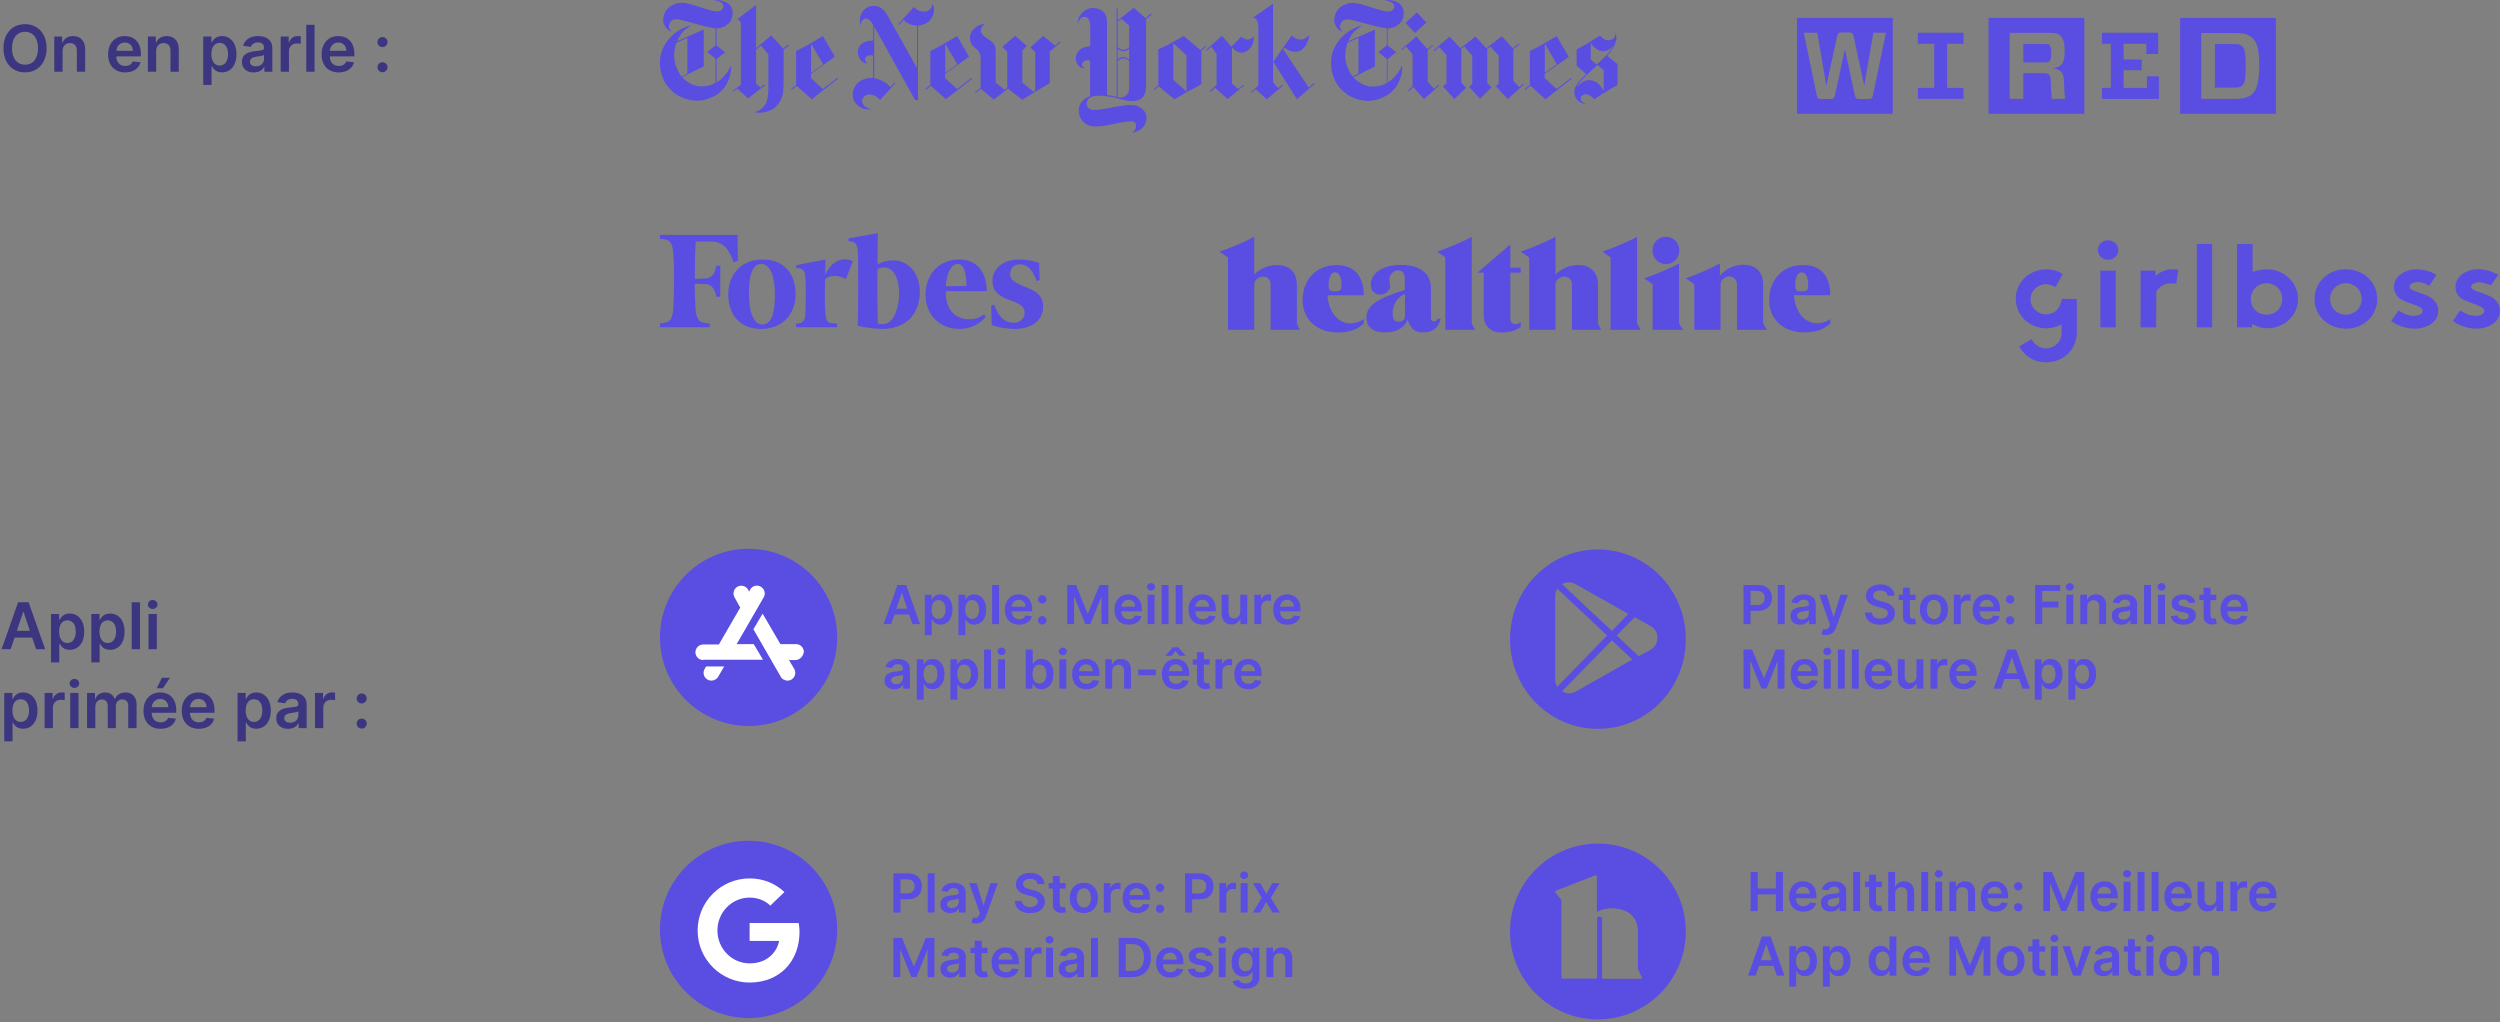<svg width="697" height="285" viewBox="0 0 697 285" fill="none" xmlns="http://www.w3.org/2000/svg">
<rect x="0" y="0" width="697" height="285" fill="#808080" stroke="none"/>
<circle cx="208.704" cy="177.704" r="24.704" fill="#594DE2"/>
<g clip-path="url(#clip0)">
<path d="M200.226 188.672C199.83 189.364 199.037 189.759 198.343 189.759C197.946 189.759 197.549 189.66 197.252 189.463C196.161 188.87 195.864 187.487 196.459 186.498L196.855 185.807H201.912L200.226 188.672Z" fill="white"/>
<path d="M196.062 184.026C194.873 184.026 193.881 183.038 193.881 181.853C193.881 180.667 194.873 179.679 196.062 179.679H200.425L206.373 169.402L204.787 166.536C204.192 165.449 204.589 164.165 205.58 163.572C206.671 162.979 207.959 163.374 208.554 164.362L208.852 164.955L209.149 164.362C209.744 163.275 211.132 162.979 212.123 163.572C212.619 163.868 213.016 164.362 213.115 164.856C213.313 165.449 213.214 166.042 212.917 166.536L205.382 179.58H210.141L212.718 183.928H196.062V184.026Z" fill="white"/>
<path d="M221.74 184.028H219.956L221.443 186.498C222.038 187.585 221.641 188.87 220.65 189.463C220.352 189.66 219.956 189.759 219.559 189.759C219.361 189.759 219.163 189.759 218.964 189.66C218.369 189.463 217.874 189.166 217.675 188.672L210.042 175.431L212.619 171.083L217.576 179.581H221.938C223.128 179.581 224.12 180.569 224.12 181.755C223.921 183.04 222.93 184.028 221.74 184.028Z" fill="white"/>
</g>
<path d="M248.477 174L249.377 171.31H253.479L254.384 174H256.494L252.648 163.091H250.208L246.368 174H248.477ZM249.91 169.723L251.385 165.328H251.471L252.946 169.723H249.91ZM257.845 177.068H259.774V172.711H259.853C260.157 173.308 260.791 174.144 262.197 174.144C264.125 174.144 265.569 172.615 265.569 169.92C265.569 167.192 264.083 165.712 262.192 165.712C260.748 165.712 260.146 166.58 259.853 167.171H259.742V165.818H257.845V177.068ZM259.736 169.909C259.736 168.322 260.418 167.294 261.659 167.294C262.943 167.294 263.603 168.386 263.603 169.909C263.603 171.443 262.932 172.562 261.659 172.562C260.429 172.562 259.736 171.496 259.736 169.909ZM267.22 177.068H269.149V172.711H269.228C269.532 173.308 270.166 174.144 271.572 174.144C273.5 174.144 274.944 172.615 274.944 169.92C274.944 167.192 273.458 165.712 271.567 165.712C270.123 165.712 269.521 166.58 269.228 167.171H269.117V165.818H267.22V177.068ZM269.111 169.909C269.111 168.322 269.793 167.294 271.034 167.294C272.318 167.294 272.978 168.386 272.978 169.909C272.978 171.443 272.307 172.562 271.034 172.562C269.804 172.562 269.111 171.496 269.111 169.909ZM278.524 163.091H276.595V174H278.524V163.091ZM284.129 174.16C286.036 174.16 287.346 173.228 287.687 171.805L285.886 171.603C285.625 172.295 284.986 172.658 284.155 172.658C282.909 172.658 282.083 171.837 282.067 170.436H287.767V169.845C287.767 166.974 286.041 165.712 284.027 165.712C281.684 165.712 280.155 167.432 280.155 169.957C280.155 172.525 281.662 174.16 284.129 174.16ZM282.072 169.137C282.131 168.093 282.903 167.214 284.054 167.214C285.162 167.214 285.908 168.023 285.918 169.137H282.072ZM290.586 174.117C291.214 174.117 291.752 173.595 291.758 172.945C291.752 172.306 291.214 171.784 290.586 171.784C289.936 171.784 289.409 172.306 289.414 172.945C289.409 173.595 289.936 174.117 290.586 174.117ZM290.586 168.274C291.214 168.274 291.752 167.752 291.758 167.102C291.752 166.463 291.214 165.941 290.586 165.941C289.936 165.941 289.409 166.463 289.414 167.102C289.409 167.752 289.936 168.274 290.586 168.274ZM297.555 163.091V174H299.451V166.489H299.552L302.567 173.968H303.984L306.999 166.505H307.1V174H308.996V163.091H306.578L303.339 170.996H303.211L299.973 163.091H297.555ZM314.685 174.16C316.592 174.16 317.903 173.228 318.243 171.805L316.443 171.603C316.182 172.295 315.543 172.658 314.712 172.658C313.465 172.658 312.64 171.837 312.624 170.436H318.323V169.845C318.323 166.974 316.597 165.712 314.584 165.712C312.24 165.712 310.711 167.432 310.711 169.957C310.711 172.525 312.219 174.16 314.685 174.16ZM312.629 169.137C312.688 168.093 313.46 167.214 314.611 167.214C315.719 167.214 316.464 168.023 316.475 169.137H312.629ZM319.955 174H321.883V165.818H319.955V174ZM320.924 164.657C321.537 164.657 322.037 164.188 322.037 163.613C322.037 163.032 321.537 162.564 320.924 162.564C320.306 162.564 319.805 163.032 319.805 163.613C319.805 164.188 320.306 164.657 320.924 164.657ZM325.794 163.091H323.866V174H325.794V163.091ZM329.705 163.091H327.777V174H329.705V163.091ZM335.31 174.16C337.217 174.16 338.528 173.228 338.868 171.805L337.068 171.603C336.807 172.295 336.168 172.658 335.337 172.658C334.09 172.658 333.265 171.837 333.249 170.436H338.948V169.845C338.948 166.974 337.222 165.712 335.209 165.712C332.865 165.712 331.336 167.432 331.336 169.957C331.336 172.525 332.844 174.16 335.31 174.16ZM333.254 169.137C333.313 168.093 334.085 167.214 335.236 167.214C336.344 167.214 337.089 168.023 337.1 169.137H333.254ZM345.794 170.559C345.794 171.805 344.905 172.423 344.053 172.423C343.126 172.423 342.508 171.768 342.508 170.729V165.818H340.58V171.028C340.58 172.993 341.698 174.107 343.307 174.107C344.532 174.107 345.395 173.462 345.768 172.546H345.853V174H347.723V165.818H345.794V170.559ZM349.706 174H351.634V169.19C351.634 168.151 352.417 167.416 353.477 167.416C353.802 167.416 354.207 167.475 354.372 167.528V165.754C354.196 165.722 353.892 165.701 353.679 165.701C352.742 165.701 351.959 166.234 351.661 167.182H351.575V165.818H349.706V174ZM358.938 174.16C360.845 174.16 362.155 173.228 362.496 171.805L360.696 171.603C360.435 172.295 359.796 172.658 358.965 172.658C357.718 172.658 356.893 171.837 356.877 170.436H362.576V169.845C362.576 166.974 360.85 165.712 358.837 165.712C356.493 165.712 354.964 167.432 354.964 169.957C354.964 172.525 356.472 174.16 358.938 174.16ZM356.882 169.137C356.941 168.093 357.713 167.214 358.864 167.214C359.972 167.214 360.717 168.023 360.728 169.137H356.882ZM249.345 192.165C250.629 192.165 251.396 191.563 251.748 190.876H251.811V192H253.665V186.524C253.665 184.362 251.902 183.712 250.341 183.712C248.621 183.712 247.3 184.479 246.874 185.97L248.674 186.226C248.866 185.667 249.409 185.187 250.352 185.187C251.247 185.187 251.737 185.645 251.737 186.45V186.482C251.737 187.036 251.156 187.062 249.713 187.217C248.125 187.387 246.607 187.861 246.607 189.704C246.607 191.313 247.784 192.165 249.345 192.165ZM249.846 190.748C249.042 190.748 248.466 190.381 248.466 189.672C248.466 188.932 249.111 188.623 249.974 188.5C250.48 188.431 251.492 188.303 251.742 188.101V189.065C251.742 189.976 251.007 190.748 249.846 190.748ZM255.604 195.068H257.532V190.711H257.612C257.916 191.308 258.55 192.144 259.956 192.144C261.884 192.144 263.328 190.615 263.328 187.92C263.328 185.192 261.842 183.712 259.951 183.712C258.507 183.712 257.905 184.58 257.612 185.171H257.5V183.818H255.604V195.068ZM257.495 187.909C257.495 186.322 258.177 185.294 259.418 185.294C260.702 185.294 261.362 186.386 261.362 187.909C261.362 189.443 260.691 190.562 259.418 190.562C258.188 190.562 257.495 189.496 257.495 187.909ZM264.979 195.068H266.907V190.711H266.987C267.291 191.308 267.925 192.144 269.331 192.144C271.259 192.144 272.703 190.615 272.703 187.92C272.703 185.192 271.217 183.712 269.326 183.712C267.882 183.712 267.28 184.58 266.987 185.171H266.875V183.818H264.979V195.068ZM266.87 187.909C266.87 186.322 267.552 185.294 268.793 185.294C270.077 185.294 270.737 186.386 270.737 187.909C270.737 189.443 270.066 190.562 268.793 190.562C267.562 190.562 266.87 189.496 266.87 187.909ZM276.282 181.091H274.354V192H276.282V181.091ZM278.265 192H280.193V183.818H278.265V192ZM279.235 182.657C279.847 182.657 280.348 182.188 280.348 181.613C280.348 181.032 279.847 180.564 279.235 180.564C278.617 180.564 278.116 181.032 278.116 181.613C278.116 182.188 278.617 182.657 279.235 182.657ZM285.982 192H287.879V190.711H287.99C288.294 191.308 288.928 192.144 290.334 192.144C292.262 192.144 293.706 190.615 293.706 187.92C293.706 185.192 292.22 183.712 290.329 183.712C288.885 183.712 288.283 184.58 287.99 185.171H287.911V181.091H285.982V192ZM287.873 187.909C287.873 186.322 288.555 185.294 289.796 185.294C291.08 185.294 291.74 186.386 291.74 187.909C291.74 189.443 291.069 190.562 289.796 190.562C288.566 190.562 287.873 189.496 287.873 187.909ZM295.345 192H297.274V183.818H295.345V192ZM296.315 182.657C296.927 182.657 297.428 182.188 297.428 181.613C297.428 181.032 296.927 180.564 296.315 180.564C295.697 180.564 295.196 181.032 295.196 181.613C295.196 182.188 295.697 182.657 296.315 182.657ZM302.879 192.16C304.786 192.16 306.096 191.228 306.437 189.805L304.636 189.603C304.375 190.295 303.736 190.658 302.905 190.658C301.659 190.658 300.833 189.837 300.817 188.436H306.517V187.845C306.517 184.974 304.791 183.712 302.777 183.712C300.434 183.712 298.905 185.432 298.905 187.957C298.905 190.525 300.412 192.16 302.879 192.16ZM300.822 187.137C300.881 186.093 301.653 185.214 302.804 185.214C303.912 185.214 304.658 186.023 304.668 187.137H300.822ZM310.076 187.206C310.076 186.023 310.79 185.342 311.807 185.342C312.804 185.342 313.4 185.997 313.4 187.089V192H315.328V186.79C315.334 184.83 314.215 183.712 312.527 183.712C311.301 183.712 310.46 184.298 310.087 185.208H309.991V183.818H308.148V192H310.076V187.206ZM322.248 186.663H317.337V188.25H322.248V186.663ZM327.898 192.16C329.805 192.16 331.115 191.228 331.456 189.805L329.656 189.603C329.395 190.295 328.756 190.658 327.925 190.658C326.678 190.658 325.853 189.837 325.837 188.436H331.536V187.845C331.536 184.974 329.81 183.712 327.797 183.712C325.453 183.712 323.924 185.432 323.924 187.957C323.924 190.525 325.432 192.16 327.898 192.16ZM326.662 182.838L327.744 181.474L328.825 182.838H330.513V182.763L328.5 180.462H326.993L324.974 182.763V182.838H326.662ZM325.842 187.137C325.901 186.093 326.673 185.214 327.824 185.214C328.931 185.214 329.677 186.023 329.688 187.137H325.842ZM337.253 183.818H335.639V181.858H333.711V183.818H332.55V185.31H333.711V189.859C333.7 191.398 334.819 192.154 336.268 192.112C336.816 192.096 337.195 191.989 337.402 191.92L337.077 190.413C336.971 190.439 336.752 190.487 336.513 190.487C336.028 190.487 335.639 190.317 335.639 189.539V185.31H337.253V183.818ZM338.866 192H340.794V187.19C340.794 186.151 341.577 185.416 342.637 185.416C342.962 185.416 343.367 185.475 343.532 185.528V183.754C343.356 183.722 343.053 183.701 342.839 183.701C341.902 183.701 341.119 184.234 340.821 185.182H340.735V183.818H338.866V192ZM348.098 192.16C350.005 192.16 351.316 191.228 351.657 189.805L349.856 189.603C349.595 190.295 348.956 190.658 348.125 190.658C346.878 190.658 346.053 189.837 346.037 188.436H351.736V187.845C351.736 184.974 350.011 183.712 347.997 183.712C345.653 183.712 344.125 185.432 344.125 187.957C344.125 190.525 345.632 192.16 348.098 192.16ZM346.042 187.137C346.101 186.093 346.873 185.214 348.024 185.214C349.132 185.214 349.877 186.023 349.888 187.137H346.042Z" fill="#594DE2"/>
<path d="M445.5 153.195C431.914 153.195 421 164.332 421 178.195C421 192.059 431.914 203.195 445.5 203.195C459.086 203.195 470 192.059 470 178.195C470 164.332 458.975 153.195 445.5 153.195ZM439.264 162.854L453.964 171.15L449.398 175.923L435.477 162.854C436.702 162.173 438.15 162.173 439.264 162.854ZM433.584 189.673V166.036C433.584 165.354 433.807 164.673 434.141 164.104L448.061 177.173L434.141 191.491C433.807 190.923 433.584 190.354 433.584 189.673ZM439.264 192.854C438.707 193.195 438.039 193.309 437.37 193.309C436.702 193.309 436.034 193.082 435.477 192.741L449.398 178.536L455.077 183.877L439.264 192.854ZM460.2 181.15L456.859 182.968L450.734 177.173L455.745 172.059L460.2 174.559C461.425 175.241 462.093 176.491 462.093 177.741C462.093 179.218 461.425 180.468 460.2 181.15Z" fill="#594DE2"/>
<path d="M486.076 174H488.052V170.314H490.14C492.66 170.314 494.013 168.801 494.013 166.702C494.013 164.62 492.676 163.091 490.167 163.091H486.076V174ZM488.052 168.689V164.742H489.863C491.344 164.742 491.999 165.541 491.999 166.702C491.999 167.864 491.344 168.689 489.874 168.689H488.052ZM497.572 163.091H495.644V174H497.572V163.091ZM501.91 174.165C503.193 174.165 503.96 173.563 504.312 172.876H504.376V174H506.23V168.524C506.23 166.362 504.466 165.712 502.906 165.712C501.185 165.712 499.864 166.479 499.438 167.97L501.238 168.226C501.43 167.667 501.974 167.187 502.916 167.187C503.811 167.187 504.301 167.645 504.301 168.45V168.482C504.301 169.036 503.721 169.062 502.277 169.217C500.69 169.387 499.172 169.861 499.172 171.704C499.172 173.313 500.349 174.165 501.91 174.165ZM502.41 172.748C501.606 172.748 501.031 172.381 501.031 171.672C501.031 170.932 501.675 170.623 502.538 170.5C503.044 170.431 504.056 170.303 504.307 170.101V171.065C504.307 171.976 503.572 172.748 502.41 172.748ZM509.074 177.068C510.576 177.068 511.444 176.296 511.908 174.991L515.194 165.829L513.133 165.818L511.242 171.997H511.157L509.271 165.818H507.226L510.193 174.17L510.028 174.613C509.671 175.545 509.106 175.609 508.264 175.364L507.817 176.866C508.078 176.972 508.547 177.068 509.074 177.068ZM526.267 166.09H528.169C528.132 164.247 526.56 162.942 524.238 162.942C521.947 162.942 520.227 164.231 520.232 166.159C520.232 167.725 521.345 168.625 523.141 169.089L524.382 169.408C525.559 169.707 526.337 170.074 526.342 170.921C526.337 171.853 525.452 172.477 524.163 172.477C522.927 172.477 521.969 171.923 521.889 170.777H519.945C520.024 172.945 521.638 174.165 524.179 174.165C526.795 174.165 528.313 172.86 528.318 170.937C528.313 169.046 526.752 168.183 525.111 167.794L524.089 167.539C523.194 167.326 522.224 166.947 522.235 166.037C522.24 165.216 522.975 164.614 524.211 164.614C525.388 164.614 526.166 165.163 526.267 166.09ZM534.08 165.818H532.466V163.858H530.538V165.818H529.377V167.31H530.538V171.859C530.527 173.398 531.646 174.154 533.095 174.112C533.643 174.096 534.022 173.989 534.229 173.92L533.904 172.413C533.798 172.439 533.58 172.487 533.34 172.487C532.855 172.487 532.466 172.317 532.466 171.539V167.31H534.08V165.818ZM539.174 174.16C541.571 174.16 543.094 172.471 543.094 169.941C543.094 167.406 541.571 165.712 539.174 165.712C536.777 165.712 535.253 167.406 535.253 169.941C535.253 172.471 536.777 174.16 539.174 174.16ZM539.185 172.615C537.858 172.615 537.208 171.433 537.208 169.936C537.208 168.439 537.858 167.24 539.185 167.24C540.49 167.24 541.139 168.439 541.139 169.936C541.139 171.433 540.49 172.615 539.185 172.615ZM544.731 174H546.659V169.19C546.659 168.151 547.442 167.416 548.502 167.416C548.827 167.416 549.232 167.475 549.397 167.528V165.754C549.221 165.722 548.918 165.701 548.705 165.701C547.767 165.701 546.984 166.234 546.686 167.182H546.601V165.818H544.731V174ZM553.964 174.16C555.87 174.16 557.181 173.228 557.522 171.805L555.721 171.603C555.46 172.295 554.821 172.658 553.99 172.658C552.744 172.658 551.918 171.837 551.902 170.436H557.602V169.845C557.602 166.974 555.876 165.712 553.862 165.712C551.519 165.712 549.99 167.432 549.99 169.957C549.99 172.525 551.497 174.16 553.964 174.16ZM551.907 169.137C551.966 168.093 552.738 167.214 553.889 167.214C554.997 167.214 555.743 168.023 555.753 169.137H551.907ZM560.421 174.117C561.049 174.117 561.587 173.595 561.593 172.945C561.587 172.306 561.049 171.784 560.421 171.784C559.771 171.784 559.244 172.306 559.249 172.945C559.244 173.595 559.771 174.117 560.421 174.117ZM560.421 168.274C561.049 168.274 561.587 167.752 561.593 167.102C561.587 166.463 561.049 165.941 560.421 165.941C559.771 165.941 559.244 166.463 559.249 167.102C559.244 167.752 559.771 168.274 560.421 168.274ZM567.389 174H569.366V169.366H573.899V167.709H569.366V164.748H574.378V163.091H567.389V174ZM576.093 174H578.022V165.818H576.093V174ZM577.063 164.657C577.675 164.657 578.176 164.188 578.176 163.613C578.176 163.032 577.675 162.564 577.063 162.564C576.445 162.564 575.944 163.032 575.944 163.613C575.944 164.188 576.445 164.657 577.063 164.657ZM581.933 169.206C581.933 168.023 582.646 167.342 583.664 167.342C584.66 167.342 585.257 167.997 585.257 169.089V174H587.185V168.79C587.19 166.83 586.072 165.712 584.383 165.712C583.158 165.712 582.316 166.298 581.943 167.208H581.847V165.818H580.004V174H581.933V169.206ZM591.499 174.165C592.783 174.165 593.55 173.563 593.902 172.876H593.966V174H595.819V168.524C595.819 166.362 594.056 165.712 592.496 165.712C590.775 165.712 589.454 166.479 589.028 167.97L590.828 168.226C591.02 167.667 591.563 167.187 592.506 167.187C593.401 167.187 593.891 167.645 593.891 168.45V168.482C593.891 169.036 593.311 169.062 591.867 169.217C590.28 169.387 588.762 169.861 588.762 171.704C588.762 173.313 589.939 174.165 591.499 174.165ZM592 172.748C591.196 172.748 590.621 172.381 590.621 171.672C590.621 170.932 591.265 170.623 592.128 170.5C592.634 170.431 593.646 170.303 593.896 170.101V171.065C593.896 171.976 593.161 172.748 592 172.748ZM599.687 163.091H597.758V174H599.687V163.091ZM601.669 174H603.598V165.818H601.669V174ZM602.639 164.657C603.252 164.657 603.752 164.188 603.752 163.613C603.752 163.032 603.252 162.564 602.639 162.564C602.021 162.564 601.52 163.032 601.52 163.613C601.52 164.188 602.021 164.657 602.639 164.657ZM612.047 167.981C611.781 166.596 610.673 165.712 608.755 165.712C606.784 165.712 605.442 166.681 605.447 168.194C605.442 169.387 606.177 170.175 607.749 170.5L609.144 170.793C609.895 170.958 610.247 171.262 610.247 171.725C610.247 172.285 609.64 172.706 608.723 172.706C607.839 172.706 607.264 172.322 607.099 171.587L605.218 171.768C605.458 173.27 606.721 174.16 608.729 174.16C610.774 174.16 612.218 173.1 612.223 171.55C612.218 170.383 611.467 169.669 609.922 169.334L608.526 169.036C607.695 168.849 607.365 168.561 607.37 168.087C607.365 167.533 607.978 167.15 608.782 167.15C609.672 167.15 610.14 167.635 610.289 168.173L612.047 167.981ZM617.899 165.818H616.285V163.858H614.356V165.818H613.195V167.31H614.356V171.859C614.346 173.398 615.464 174.154 616.913 174.112C617.462 174.096 617.84 173.989 618.048 173.92L617.723 172.413C617.616 172.439 617.398 172.487 617.158 172.487C616.673 172.487 616.285 172.317 616.285 171.539V167.31H617.899V165.818ZM623.046 174.16C624.953 174.16 626.263 173.228 626.604 171.805L624.803 171.603C624.542 172.295 623.903 172.658 623.072 172.658C621.826 172.658 621 171.837 620.984 170.436H626.684V169.845C626.684 166.974 624.958 165.712 622.944 165.712C620.601 165.712 619.072 167.432 619.072 169.957C619.072 172.525 620.579 174.16 623.046 174.16ZM620.989 169.137C621.048 168.093 621.82 167.214 622.971 167.214C624.079 167.214 624.825 168.023 624.835 169.137H620.989ZM486.076 181.091V192H487.972V184.489H488.074L491.088 191.968H492.505L495.52 184.505H495.621V192H497.518V181.091H495.099L491.861 188.996H491.733L488.494 181.091H486.076ZM503.207 192.16C505.114 192.16 506.424 191.228 506.765 189.805L504.964 189.603C504.703 190.295 504.064 190.658 503.233 190.658C501.987 190.658 501.161 189.837 501.145 188.436H506.845V187.845C506.845 184.974 505.119 183.712 503.105 183.712C500.762 183.712 499.233 185.432 499.233 187.957C499.233 190.525 500.74 192.16 503.207 192.16ZM501.151 187.137C501.209 186.093 501.982 185.214 503.132 185.214C504.24 185.214 504.986 186.023 504.996 187.137H501.151ZM508.476 192H510.404V183.818H508.476V192ZM509.446 182.657C510.058 182.657 510.559 182.188 510.559 181.613C510.559 181.032 510.058 180.564 509.446 180.564C508.828 180.564 508.327 181.032 508.327 181.613C508.327 182.188 508.828 182.657 509.446 182.657ZM514.316 181.091H512.387V192H514.316V181.091ZM518.227 181.091H516.298V192H518.227V181.091ZM523.832 192.16C525.739 192.16 527.049 191.228 527.39 189.805L525.589 189.603C525.328 190.295 524.689 190.658 523.858 190.658C522.612 190.658 521.786 189.837 521.77 188.436H527.47V187.845C527.47 184.974 525.744 183.712 523.73 183.712C521.387 183.712 519.858 185.432 519.858 187.957C519.858 190.525 521.365 192.16 523.832 192.16ZM521.776 187.137C521.834 186.093 522.607 185.214 523.757 185.214C524.865 185.214 525.611 186.023 525.621 187.137H521.776ZM534.316 188.559C534.316 189.805 533.426 190.423 532.574 190.423C531.647 190.423 531.029 189.768 531.029 188.729V183.818H529.101V189.028C529.101 190.993 530.22 192.107 531.828 192.107C533.054 192.107 533.916 191.462 534.289 190.546H534.375V192H536.244V183.818H534.316V188.559ZM538.227 192H540.155V187.19C540.155 186.151 540.938 185.416 541.998 185.416C542.323 185.416 542.728 185.475 542.893 185.528V183.754C542.718 183.722 542.414 183.701 542.201 183.701C541.263 183.701 540.48 184.234 540.182 185.182H540.097V183.818H538.227V192ZM547.46 192.16C549.367 192.16 550.677 191.228 551.018 189.805L549.217 189.603C548.956 190.295 548.317 190.658 547.486 190.658C546.24 190.658 545.414 189.837 545.398 188.436H551.098V187.845C551.098 184.974 549.372 183.712 547.358 183.712C545.015 183.712 543.486 185.432 543.486 187.957C543.486 190.525 544.993 192.16 547.46 192.16ZM545.403 187.137C545.462 186.093 546.234 185.214 547.385 185.214C548.493 185.214 549.239 186.023 549.249 187.137H545.403ZM557.936 192L558.836 189.31H562.938L563.843 192H565.953L562.107 181.091H559.667L555.827 192H557.936ZM559.369 187.723L560.844 183.328H560.93L562.405 187.723H559.369ZM567.304 195.068H569.233V190.711H569.312C569.616 191.308 570.25 192.144 571.656 192.144C573.584 192.144 575.028 190.615 575.028 187.92C575.028 185.192 573.542 183.712 571.651 183.712C570.207 183.712 569.605 184.58 569.312 185.171H569.201V183.818H567.304V195.068ZM569.195 187.909C569.195 186.322 569.877 185.294 571.118 185.294C572.402 185.294 573.062 186.386 573.062 187.909C573.062 189.443 572.391 190.562 571.118 190.562C569.888 190.562 569.195 189.496 569.195 187.909ZM576.679 195.068H578.608V190.711H578.687C578.991 191.308 579.625 192.144 581.031 192.144C582.959 192.144 584.403 190.615 584.403 187.92C584.403 185.192 582.917 183.712 581.026 183.712C579.582 183.712 578.98 184.58 578.687 185.171H578.576V183.818H576.679V195.068ZM578.57 187.909C578.57 186.322 579.252 185.294 580.493 185.294C581.777 185.294 582.437 186.386 582.437 187.909C582.437 189.443 581.766 190.562 580.493 190.562C579.263 190.562 578.57 189.496 578.57 187.909Z" fill="#594DE2"/>
<path d="M445.5 235.195C431.983 235.195 421 246.178 421 259.695C421 273.213 431.983 284.195 445.5 284.195C459.017 284.195 470 273.213 470 259.695C470 246.178 459.064 235.195 445.5 235.195ZM457.609 272.884C457.562 272.884 457.515 272.884 457.468 272.884C453.995 272.884 450.569 272.884 447.096 272.884C447.049 272.884 447.002 272.884 446.908 272.884C446.767 272.884 446.72 272.79 446.673 272.649C446.673 272.555 446.673 272.509 446.673 272.415C446.673 267.064 446.673 261.76 446.673 256.41C446.673 256.316 446.673 256.175 446.673 256.081C446.626 255.753 446.298 255.518 445.922 255.518C445.594 255.565 445.312 255.847 445.265 256.175C445.265 256.269 445.265 256.316 445.265 256.41C445.265 261.76 445.265 267.111 445.265 272.415C445.265 272.462 445.265 272.555 445.265 272.602C445.265 272.743 445.171 272.837 445.031 272.837C444.984 272.837 444.937 272.837 444.843 272.837C441.792 272.837 438.741 272.837 435.738 272.837C435.362 272.837 435.315 272.79 435.315 272.415C435.315 265.327 435.315 258.24 435.315 251.153C435.315 251.012 435.268 250.918 435.221 250.825C434.658 250.214 434.189 249.51 433.672 248.806C433.485 248.525 433.532 248.384 433.813 248.29C437.474 246.882 441.088 245.474 444.749 244.066C445.078 243.925 445.218 244.066 445.218 244.395C445.218 247.633 445.218 250.872 445.218 254.063C445.218 254.11 445.218 254.204 445.218 254.251C445.594 254.063 445.969 253.875 446.345 253.735C447.518 253.265 448.785 253.171 450.053 253.265C451.038 253.312 451.977 253.5 452.916 253.875C454.934 254.673 456.154 256.175 456.53 258.334C456.624 258.944 456.67 259.508 456.67 260.118C456.67 263.45 456.67 266.782 456.67 270.115C456.67 270.209 456.717 270.35 456.764 270.443C457.093 271.1 457.421 271.805 457.75 272.462C457.75 272.509 457.797 272.555 457.797 272.602C457.891 272.743 457.797 272.884 457.609 272.884Z" fill="#594DE2"/>
<path d="M488.076 254H490.052V249.366H495.107V254H497.089V243.091H495.107V247.709H490.052V243.091H488.076V254ZM502.775 254.16C504.682 254.16 505.992 253.228 506.333 251.805L504.533 251.603C504.272 252.295 503.633 252.658 502.802 252.658C501.555 252.658 500.73 251.837 500.714 250.436H506.413V249.845C506.413 246.974 504.687 245.712 502.674 245.712C500.33 245.712 498.801 247.432 498.801 249.957C498.801 252.525 500.309 254.16 502.775 254.16ZM500.719 249.137C500.778 248.093 501.55 247.214 502.7 247.214C503.808 247.214 504.554 248.023 504.565 249.137H500.719ZM510.399 254.165C511.683 254.165 512.45 253.563 512.801 252.876H512.865V254H514.719V248.524C514.719 246.362 512.956 245.712 511.395 245.712C509.674 245.712 508.353 246.479 507.927 247.97L509.728 248.226C509.919 247.667 510.463 247.187 511.406 247.187C512.301 247.187 512.791 247.645 512.791 248.45V248.482C512.791 249.036 512.21 249.062 510.766 249.217C509.179 249.387 507.661 249.861 507.661 251.704C507.661 253.313 508.838 254.165 510.399 254.165ZM510.9 252.748C510.095 252.748 509.52 252.381 509.52 251.672C509.52 250.932 510.165 250.623 511.027 250.5C511.533 250.431 512.546 250.303 512.796 250.101V251.065C512.796 251.976 512.061 252.748 510.9 252.748ZM518.586 243.091H516.658V254H518.586V243.091ZM524.654 245.818H523.04V243.858H521.112V245.818H519.951V247.31H521.112V251.859C521.102 253.398 522.22 254.154 523.669 254.112C524.218 254.096 524.596 253.989 524.804 253.92L524.479 252.413C524.372 252.439 524.154 252.487 523.914 252.487C523.429 252.487 523.04 252.317 523.04 251.539V247.31H524.654V245.818ZM528.371 249.206C528.371 248.023 529.106 247.342 530.14 247.342C531.152 247.342 531.748 247.986 531.748 249.089V254H533.677V248.79C533.677 246.814 532.558 245.712 530.859 245.712C529.602 245.712 528.803 246.282 528.424 247.208H528.329V243.091H526.443V254H528.371V249.206ZM537.57 243.091H535.642V254H537.57V243.091ZM539.553 254H541.482V245.818H539.553V254ZM540.523 244.657C541.135 244.657 541.636 244.188 541.636 243.613C541.636 243.032 541.135 242.564 540.523 242.564C539.905 242.564 539.404 243.032 539.404 243.613C539.404 244.188 539.905 244.657 540.523 244.657ZM545.393 249.206C545.393 248.023 546.106 247.342 547.124 247.342C548.12 247.342 548.717 247.997 548.717 249.089V254H550.645V248.79C550.65 246.83 549.532 245.712 547.843 245.712C546.618 245.712 545.776 246.298 545.403 247.208H545.307V245.818H543.464V254H545.393V249.206ZM556.227 254.16C558.134 254.16 559.445 253.228 559.785 251.805L557.985 251.603C557.724 252.295 557.085 252.658 556.254 252.658C555.007 252.658 554.182 251.837 554.166 250.436H559.865V249.845C559.865 246.974 558.139 245.712 556.126 245.712C553.782 245.712 552.253 247.432 552.253 249.957C552.253 252.525 553.761 254.16 556.227 254.16ZM554.171 249.137C554.23 248.093 555.002 247.214 556.153 247.214C557.261 247.214 558.006 248.023 558.017 249.137H554.171ZM562.684 254.117C563.313 254.117 563.851 253.595 563.856 252.945C563.851 252.306 563.313 251.784 562.684 251.784C562.035 251.784 561.507 252.306 561.513 252.945C561.507 253.595 562.035 254.117 562.684 254.117ZM562.684 248.274C563.313 248.274 563.851 247.752 563.856 247.102C563.851 246.463 563.313 245.941 562.684 245.941C562.035 245.941 561.507 246.463 561.513 247.102C561.507 247.752 562.035 248.274 562.684 248.274ZM569.653 243.091V254H571.549V246.489H571.651L574.666 253.968H576.082L579.097 246.505H579.199V254H581.095V243.091H578.677L575.438 250.996H575.31L572.071 243.091H569.653ZM586.784 254.16C588.691 254.16 590.001 253.228 590.342 251.805L588.542 251.603C588.281 252.295 587.641 252.658 586.81 252.658C585.564 252.658 584.738 251.837 584.722 250.436H590.422V249.845C590.422 246.974 588.696 245.712 586.683 245.712C584.339 245.712 582.81 247.432 582.81 249.957C582.81 252.525 584.318 254.16 586.784 254.16ZM584.728 249.137C584.786 248.093 585.559 247.214 586.709 247.214C587.817 247.214 588.563 248.023 588.574 249.137H584.728ZM592.053 254H593.982V245.818H592.053V254ZM593.023 244.657C593.635 244.657 594.136 244.188 594.136 243.613C594.136 243.032 593.635 242.564 593.023 242.564C592.405 242.564 591.904 243.032 591.904 243.613C591.904 244.188 592.405 244.657 593.023 244.657ZM597.893 243.091H595.964V254H597.893V243.091ZM601.804 243.091H599.876V254H601.804V243.091ZM607.409 254.16C609.316 254.16 610.626 253.228 610.967 251.805L609.167 251.603C608.906 252.295 608.266 252.658 607.435 252.658C606.189 252.658 605.363 251.837 605.347 250.436H611.047V249.845C611.047 246.974 609.321 245.712 607.308 245.712C604.964 245.712 603.435 247.432 603.435 249.957C603.435 252.525 604.943 254.16 607.409 254.16ZM605.353 249.137C605.411 248.093 606.184 247.214 607.334 247.214C608.442 247.214 609.188 248.023 609.199 249.137H605.353ZM617.893 250.559C617.893 251.805 617.004 252.423 616.151 252.423C615.224 252.423 614.607 251.768 614.607 250.729V245.818H612.678V251.028C612.678 252.993 613.797 254.107 615.406 254.107C616.631 254.107 617.494 253.462 617.866 252.546H617.952V254H619.821V245.818H617.893V250.559ZM621.804 254H623.733V249.19C623.733 248.151 624.516 247.416 625.576 247.416C625.9 247.416 626.305 247.475 626.47 247.528V245.754C626.295 245.722 625.991 245.701 625.778 245.701C624.84 245.701 624.057 246.234 623.759 247.182H623.674V245.818H621.804V254ZM631.037 254.16C632.944 254.16 634.254 253.228 634.595 251.805L632.795 251.603C632.534 252.295 631.894 252.658 631.063 252.658C629.817 252.658 628.991 251.837 628.975 250.436H634.675V249.845C634.675 246.974 632.949 245.712 630.936 245.712C628.592 245.712 627.063 247.432 627.063 249.957C627.063 252.525 628.57 254.16 631.037 254.16ZM628.981 249.137C629.039 248.093 629.812 247.214 630.962 247.214C632.07 247.214 632.816 248.023 632.827 249.137H628.981ZM489.477 272L490.377 269.31H494.479L495.384 272H497.494L493.648 261.091H491.208L487.368 272H489.477ZM490.91 267.723L492.385 263.328H492.471L493.946 267.723H490.91ZM498.845 275.068H500.774V270.711H500.853C501.157 271.308 501.791 272.144 503.197 272.144C505.125 272.144 506.569 270.615 506.569 267.92C506.569 265.192 505.083 263.712 503.192 263.712C501.748 263.712 501.146 264.58 500.853 265.171H500.742V263.818H498.845V275.068ZM500.736 267.909C500.736 266.322 501.418 265.294 502.659 265.294C503.943 265.294 504.603 266.386 504.603 267.909C504.603 269.443 503.932 270.562 502.659 270.562C501.429 270.562 500.736 269.496 500.736 267.909ZM508.22 275.068H510.149V270.711H510.228C510.532 271.308 511.166 272.144 512.572 272.144C514.5 272.144 515.944 270.615 515.944 267.92C515.944 265.192 514.458 263.712 512.567 263.712C511.123 263.712 510.521 264.58 510.228 265.171H510.117V263.818H508.22V275.068ZM510.111 267.909C510.111 266.322 510.793 265.294 512.034 265.294C513.318 265.294 513.978 266.386 513.978 267.909C513.978 269.443 513.307 270.562 512.034 270.562C510.804 270.562 510.111 269.496 510.111 267.909ZM524.352 272.144C525.758 272.144 526.392 271.308 526.696 270.711H526.813V272H528.709V261.091H526.776V265.171H526.696C526.403 264.58 525.801 263.712 524.358 263.712C522.467 263.712 520.98 265.192 520.98 267.92C520.98 270.615 522.424 272.144 524.352 272.144ZM524.89 270.562C523.617 270.562 522.946 269.443 522.946 267.909C522.946 266.386 523.606 265.294 524.89 265.294C526.131 265.294 526.813 266.322 526.813 267.909C526.813 269.496 526.121 270.562 524.89 270.562ZM534.386 272.16C536.293 272.16 537.604 271.228 537.945 269.805L536.144 269.603C535.883 270.295 535.244 270.658 534.413 270.658C533.167 270.658 532.341 269.837 532.325 268.436H538.025V267.845C538.025 264.974 536.299 263.712 534.285 263.712C531.941 263.712 530.413 265.432 530.413 267.957C530.413 270.525 531.92 272.16 534.386 272.16ZM532.33 267.137C532.389 266.093 533.161 265.214 534.312 265.214C535.42 265.214 536.165 266.023 536.176 267.137H532.33ZM543.462 261.091V272H545.358V264.489H545.459L548.474 271.968H549.891L552.906 264.505H553.007V272H554.903V261.091H552.485L549.247 268.996H549.119L545.88 261.091H543.462ZM560.539 272.16C562.936 272.16 564.46 270.471 564.46 267.941C564.46 265.406 562.936 263.712 560.539 263.712C558.142 263.712 556.619 265.406 556.619 267.941C556.619 270.471 558.142 272.16 560.539 272.16ZM560.55 270.615C559.223 270.615 558.574 269.433 558.574 267.936C558.574 266.439 559.223 265.24 560.55 265.24C561.855 265.24 562.505 266.439 562.505 267.936C562.505 269.433 561.855 270.615 560.55 270.615ZM570.182 263.818H568.568V261.858H566.64V263.818H565.478V265.31H566.64V269.859C566.629 271.398 567.748 272.154 569.196 272.112C569.745 272.096 570.123 271.989 570.331 271.92L570.006 270.413C569.9 270.439 569.681 270.487 569.441 270.487C568.957 270.487 568.568 270.317 568.568 269.539V265.31H570.182V263.818ZM571.794 272H573.723V263.818H571.794V272ZM572.764 262.657C573.377 262.657 573.877 262.188 573.877 261.613C573.877 261.032 573.377 260.564 572.764 260.564C572.146 260.564 571.645 261.032 571.645 261.613C571.645 262.188 572.146 262.657 572.764 262.657ZM583.014 263.818H580.963L579.077 269.896H578.992L577.112 263.818H575.056L577.969 272H580.1L583.014 263.818ZM586.468 272.165C587.752 272.165 588.519 271.563 588.871 270.876H588.934V272H590.788V266.524C590.788 264.362 589.025 263.712 587.464 263.712C585.744 263.712 584.423 264.479 583.997 265.97L585.797 266.226C585.989 265.667 586.532 265.187 587.475 265.187C588.37 265.187 588.86 265.645 588.86 266.45V266.482C588.86 267.036 588.279 267.062 586.836 267.217C585.248 267.387 583.73 267.861 583.73 269.704C583.73 271.313 584.907 272.165 586.468 272.165ZM586.969 270.748C586.165 270.748 585.589 270.381 585.589 269.672C585.589 268.932 586.234 268.623 587.097 268.5C587.603 268.431 588.615 268.303 588.865 268.101V269.065C588.865 269.976 588.13 270.748 586.969 270.748ZM596.813 263.818H595.199V261.858H593.27V263.818H592.109V265.31H593.27V269.859C593.26 271.398 594.378 272.154 595.827 272.112C596.376 272.096 596.754 271.989 596.962 271.92L596.637 270.413C596.53 270.439 596.312 270.487 596.072 270.487C595.588 270.487 595.199 270.317 595.199 269.539V265.31H596.813V263.818ZM598.425 272H600.354V263.818H598.425V272ZM599.395 262.657C600.007 262.657 600.508 262.188 600.508 261.613C600.508 261.032 600.007 260.564 599.395 260.564C598.777 260.564 598.276 261.032 598.276 261.613C598.276 262.188 598.777 262.657 599.395 262.657ZM605.905 272.16C608.302 272.16 609.826 270.471 609.826 267.941C609.826 265.406 608.302 263.712 605.905 263.712C603.508 263.712 601.985 265.406 601.985 267.941C601.985 270.471 603.508 272.16 605.905 272.16ZM605.916 270.615C604.59 270.615 603.94 269.433 603.94 267.936C603.94 266.439 604.59 265.24 605.916 265.24C607.221 265.24 607.871 266.439 607.871 267.936C607.871 269.433 607.221 270.615 605.916 270.615ZM613.391 267.206C613.391 266.023 614.104 265.342 615.122 265.342C616.118 265.342 616.715 265.997 616.715 267.089V272H618.643V266.79C618.648 264.83 617.53 263.712 615.841 263.712C614.616 263.712 613.774 264.298 613.401 265.208H613.305V263.818H611.462V272H613.391V267.206Z" fill="#594DE2"/>
<path d="M249.076 254.406H251.052V250.72H253.14C255.66 250.72 257.013 249.207 257.013 247.109C257.013 245.026 255.676 243.497 253.167 243.497H249.076V254.406ZM251.052 249.096V245.148H252.863C254.344 245.148 254.999 245.947 254.999 247.109C254.999 248.27 254.344 249.096 252.874 249.096H251.052ZM260.572 243.497H258.644V254.406H260.572V243.497ZM264.91 254.571C266.193 254.571 266.96 253.969 267.312 253.282H267.376V254.406H269.23V248.93C269.23 246.768 267.466 246.118 265.906 246.118C264.185 246.118 262.864 246.885 262.438 248.376L264.238 248.632C264.43 248.073 264.974 247.593 265.916 247.593C266.811 247.593 267.301 248.051 267.301 248.856V248.888C267.301 249.442 266.721 249.468 265.277 249.623C263.69 249.793 262.172 250.267 262.172 252.11C262.172 253.719 263.349 254.571 264.91 254.571ZM265.41 253.154C264.606 253.154 264.031 252.787 264.031 252.078C264.031 251.338 264.675 251.029 265.538 250.907C266.044 250.837 267.056 250.71 267.307 250.507V251.471C267.307 252.382 266.572 253.154 265.41 253.154ZM272.074 257.474C273.576 257.474 274.444 256.702 274.908 255.397L278.194 246.235L276.133 246.224L274.242 252.403H274.157L272.271 246.224H270.226L273.193 254.577L273.028 255.019C272.671 255.951 272.106 256.015 271.264 255.77L270.817 257.272C271.078 257.379 271.547 257.474 272.074 257.474ZM289.267 246.496H291.169C291.132 244.653 289.56 243.348 287.238 243.348C284.947 243.348 283.227 244.637 283.232 246.565C283.232 248.131 284.345 249.032 286.141 249.495L287.382 249.815C288.559 250.113 289.337 250.48 289.342 251.327C289.337 252.26 288.452 252.883 287.163 252.883C285.927 252.883 284.969 252.329 284.889 251.184H282.945C283.024 253.352 284.638 254.571 287.179 254.571C289.795 254.571 291.313 253.266 291.318 251.343C291.313 249.452 289.752 248.589 288.111 248.201L287.089 247.945C286.194 247.732 285.224 247.354 285.235 246.443C285.24 245.623 285.975 245.021 287.211 245.021C288.388 245.021 289.166 245.569 289.267 246.496ZM297.08 246.224H295.466V244.264H293.538V246.224H292.377V247.716H293.538V252.265C293.527 253.804 294.646 254.561 296.095 254.518C296.643 254.502 297.022 254.396 297.229 254.326L296.904 252.819C296.798 252.846 296.58 252.893 296.34 252.893C295.855 252.893 295.466 252.723 295.466 251.945V247.716H297.08V246.224ZM302.174 254.566C304.571 254.566 306.094 252.877 306.094 250.347C306.094 247.812 304.571 246.118 302.174 246.118C299.777 246.118 298.253 247.812 298.253 250.347C298.253 252.877 299.777 254.566 302.174 254.566ZM302.185 253.021C300.858 253.021 300.208 251.839 300.208 250.342C300.208 248.845 300.858 247.647 302.185 247.647C303.49 247.647 304.139 248.845 304.139 250.342C304.139 251.839 303.49 253.021 302.185 253.021ZM307.731 254.406H309.659V249.596C309.659 248.558 310.442 247.822 311.502 247.822C311.827 247.822 312.232 247.881 312.397 247.934V246.161C312.221 246.129 311.918 246.107 311.705 246.107C310.767 246.107 309.984 246.64 309.686 247.588H309.601V246.224H307.731V254.406ZM316.964 254.566C318.87 254.566 320.181 253.634 320.522 252.212L318.721 252.009C318.46 252.702 317.821 253.064 316.99 253.064C315.744 253.064 314.918 252.244 314.902 250.843H320.602V250.251C320.602 247.38 318.876 246.118 316.862 246.118C314.519 246.118 312.99 247.838 312.99 250.363C312.99 252.931 314.497 254.566 316.964 254.566ZM314.907 249.543C314.966 248.499 315.738 247.62 316.889 247.62C317.997 247.62 318.743 248.43 318.753 249.543H314.907ZM323.421 254.523C324.049 254.523 324.587 254.001 324.593 253.352C324.587 252.712 324.049 252.19 323.421 252.19C322.771 252.19 322.244 252.712 322.249 253.352C322.244 254.001 322.771 254.523 323.421 254.523ZM323.421 248.68C324.049 248.68 324.587 248.158 324.593 247.508C324.587 246.869 324.049 246.347 323.421 246.347C322.771 246.347 322.244 246.869 322.249 247.508C322.244 248.158 322.771 248.68 323.421 248.68ZM330.389 254.406H332.366V250.72H334.454C336.973 250.72 338.326 249.207 338.326 247.109C338.326 245.026 336.989 243.497 334.48 243.497H330.389V254.406ZM332.366 249.096V245.148H334.177C335.658 245.148 336.313 245.947 336.313 247.109C336.313 248.27 335.658 249.096 334.187 249.096H332.366ZM339.958 254.406H341.886V249.596C341.886 248.558 342.669 247.822 343.729 247.822C344.054 247.822 344.459 247.881 344.624 247.934V246.161C344.448 246.129 344.144 246.107 343.931 246.107C342.994 246.107 342.211 246.64 341.912 247.588H341.827V246.224H339.958V254.406ZM345.905 254.406H347.833V246.224H345.905V254.406ZM346.874 245.063C347.487 245.063 347.988 244.594 347.988 244.019C347.988 243.439 347.487 242.97 346.874 242.97C346.256 242.97 345.756 243.439 345.756 244.019C345.756 244.594 346.256 245.063 346.874 245.063ZM351.393 246.224H349.347L351.776 250.315L349.283 254.406H351.329L353.044 251.461L354.775 254.406H356.805L354.296 250.315L356.762 246.224H354.722L353.044 249.245L351.393 246.224ZM249.076 261.497V272.406H250.972V264.896H251.074L254.088 272.374H255.505L258.52 264.912H258.621V272.406H260.518V261.497H258.099L254.861 269.402H254.733L251.494 261.497H249.076ZM264.939 272.571C266.223 272.571 266.99 271.969 267.341 271.282H267.405V272.406H269.259V266.93C269.259 264.768 267.496 264.118 265.935 264.118C264.214 264.118 262.893 264.885 262.467 266.376L264.268 266.632C264.46 266.073 265.003 265.593 265.946 265.593C266.841 265.593 267.331 266.051 267.331 266.856V266.888C267.331 267.442 266.75 267.468 265.306 267.623C263.719 267.793 262.201 268.267 262.201 270.11C262.201 271.719 263.378 272.571 264.939 272.571ZM265.44 271.154C264.635 271.154 264.06 270.787 264.06 270.078C264.06 269.338 264.705 269.029 265.567 268.907C266.074 268.837 267.086 268.71 267.336 268.507V269.471C267.336 270.382 266.601 271.154 265.44 271.154ZM275.283 264.224H273.669V262.264H271.741V264.224H270.58V265.716H271.741V270.265C271.73 271.804 272.849 272.561 274.298 272.518C274.847 272.502 275.225 272.396 275.433 272.326L275.108 270.819C275.001 270.846 274.783 270.893 274.543 270.893C274.058 270.893 273.669 270.723 273.669 269.945V265.716H275.283V264.224ZM280.43 272.566C282.337 272.566 283.648 271.634 283.989 270.212L282.188 270.009C281.927 270.702 281.288 271.064 280.457 271.064C279.21 271.064 278.385 270.244 278.369 268.843H284.068V268.251C284.068 265.38 282.343 264.118 280.329 264.118C277.985 264.118 276.457 265.838 276.457 268.363C276.457 270.931 277.964 272.566 280.43 272.566ZM278.374 267.543C278.433 266.499 279.205 265.62 280.356 265.62C281.464 265.62 282.209 266.43 282.22 267.543H278.374ZM285.7 272.406H287.628V267.596C287.628 266.558 288.411 265.822 289.471 265.822C289.796 265.822 290.201 265.881 290.366 265.934V264.161C290.19 264.129 289.887 264.107 289.673 264.107C288.736 264.107 287.953 264.64 287.655 265.588H287.569V264.224H285.7V272.406ZM291.647 272.406H293.575V264.224H291.647V272.406ZM292.616 263.063C293.229 263.063 293.73 262.594 293.73 262.019C293.73 261.439 293.229 260.97 292.616 260.97C291.999 260.97 291.498 261.439 291.498 262.019C291.498 262.594 291.999 263.063 292.616 263.063ZM297.913 272.571C299.196 272.571 299.963 271.969 300.315 271.282H300.379V272.406H302.233V266.93C302.233 264.768 300.469 264.118 298.909 264.118C297.188 264.118 295.867 264.885 295.441 266.376L297.241 266.632C297.433 266.073 297.976 265.593 298.919 265.593C299.814 265.593 300.304 266.051 300.304 266.856V266.888C300.304 267.442 299.724 267.468 298.28 267.623C296.693 267.793 295.175 268.267 295.175 270.11C295.175 271.719 296.352 272.571 297.913 272.571ZM298.413 271.154C297.609 271.154 297.034 270.787 297.034 270.078C297.034 269.338 297.678 269.029 298.541 268.907C299.047 268.837 300.059 268.71 300.31 268.507V269.471C300.31 270.382 299.574 271.154 298.413 271.154ZM306.1 261.497H304.171V272.406H306.1V261.497ZM315.585 272.406C318.909 272.406 320.88 270.35 320.88 266.941C320.88 263.543 318.909 261.497 315.66 261.497H311.888V272.406H315.585ZM313.865 270.696V263.207H315.548C317.764 263.207 318.92 264.443 318.92 266.941C318.92 269.45 317.764 270.696 315.489 270.696H313.865ZM326.295 272.566C328.202 272.566 329.512 271.634 329.853 270.212L328.052 270.009C327.791 270.702 327.152 271.064 326.321 271.064C325.075 271.064 324.249 270.244 324.233 268.843H329.933V268.251C329.933 265.38 328.207 264.118 326.193 264.118C323.85 264.118 322.321 265.838 322.321 268.363C322.321 270.931 323.828 272.566 326.295 272.566ZM324.238 267.543C324.297 266.499 325.069 265.62 326.22 265.62C327.328 265.62 328.074 266.43 328.084 267.543H324.238ZM338.031 266.387C337.764 265.002 336.656 264.118 334.739 264.118C332.768 264.118 331.426 265.087 331.431 266.6C331.426 267.793 332.161 268.582 333.732 268.907L335.128 269.2C335.879 269.365 336.23 269.668 336.23 270.132C336.23 270.691 335.623 271.112 334.707 271.112C333.823 271.112 333.247 270.728 333.082 269.993L331.202 270.174C331.441 271.676 332.704 272.566 334.712 272.566C336.758 272.566 338.201 271.506 338.206 269.956C338.201 268.789 337.45 268.076 335.905 267.74L334.51 267.442C333.679 267.255 333.348 266.968 333.354 266.494C333.348 265.94 333.961 265.556 334.765 265.556C335.655 265.556 336.124 266.041 336.273 266.579L338.031 266.387ZM339.796 272.406H341.725V264.224H339.796V272.406ZM340.766 263.063C341.378 263.063 341.879 262.594 341.879 262.019C341.879 261.439 341.378 260.97 340.766 260.97C340.148 260.97 339.647 261.439 339.647 262.019C339.647 262.594 340.148 263.063 340.766 263.063ZM347.266 275.645C349.476 275.645 351.106 274.633 351.106 272.539V264.224H349.205V265.577H349.098C348.805 264.986 348.193 264.118 346.749 264.118C344.858 264.118 343.372 265.599 343.372 268.289C343.372 270.957 344.858 272.289 346.744 272.289C348.145 272.289 348.8 271.538 349.098 270.936H349.194V272.486C349.194 273.69 348.395 274.185 347.298 274.185C346.137 274.185 345.625 273.637 345.391 273.157L343.654 273.578C344.006 274.723 345.183 275.645 347.266 275.645ZM347.282 270.776C346.009 270.776 345.338 269.786 345.338 268.278C345.338 266.792 345.998 265.7 347.282 265.7C348.523 265.7 349.205 266.728 349.205 268.278C349.205 269.839 348.512 270.776 347.282 270.776ZM355.011 267.612C355.011 266.43 355.725 265.748 356.742 265.748C357.738 265.748 358.335 266.403 358.335 267.495V272.406H360.263V267.197C360.268 265.237 359.15 264.118 357.461 264.118C356.236 264.118 355.394 264.704 355.021 265.615H354.926V264.224H353.083V272.406H355.011V267.612Z" fill="#594DE2"/>
<circle cx="208.704" cy="259.11" r="24.704" fill="#594DE2"/>
<path d="M208.991 273.932C217.353 273.932 222.908 268.053 222.908 259.755C222.908 258.805 222.81 258.072 222.673 257.34H208.993V262.329H217.218C216.882 264.448 214.727 268.586 208.993 268.586C204.052 268.586 200.017 264.487 200.017 259.419C200.017 254.351 204.05 250.25 208.993 250.25C211.819 250.25 213.698 251.458 214.766 252.487L218.7 248.706C216.167 246.331 212.905 244.905 208.991 244.905C200.984 244.905 194.499 251.4 194.499 259.419C194.499 267.438 200.984 273.932 208.991 273.932Z" fill="white"/>
<path d="M2.972 181L4.053 177.772H8.974L10.061 181H12.592L7.977 167.909H5.05L0.441 181H2.972ZM4.692 175.867L6.462 170.594H6.565L8.335 175.867H4.692ZM14.214 184.682H16.528V179.453H16.624C16.988 180.169 17.749 181.173 19.437 181.173C21.75 181.173 23.483 179.338 23.483 176.104C23.483 172.831 21.699 171.054 19.43 171.054C17.698 171.054 16.976 172.096 16.624 172.805H16.49V171.182H14.214V184.682ZM16.483 176.091C16.483 174.186 17.302 172.952 18.791 172.952C20.331 172.952 21.124 174.263 21.124 176.091C21.124 177.932 20.319 179.274 18.791 179.274C17.314 179.274 16.483 177.996 16.483 176.091ZM25.464 184.682H27.778V179.453H27.874C28.238 180.169 28.999 181.173 30.687 181.173C33.001 181.173 34.733 179.338 34.733 176.104C34.733 172.831 32.949 171.054 30.68 171.054C28.948 171.054 28.226 172.096 27.874 172.805H27.74V171.182H25.464V184.682ZM27.733 176.091C27.733 174.186 28.552 172.952 30.041 172.952C31.581 172.952 32.374 174.263 32.374 176.091C32.374 177.932 31.569 179.274 30.041 179.274C28.564 179.274 27.733 177.996 27.733 176.091ZM39.028 167.909H36.714V181H39.028V167.909ZM41.408 181H43.722V171.182H41.408V181ZM42.571 169.788C43.306 169.788 43.907 169.226 43.907 168.536C43.907 167.839 43.306 167.276 42.571 167.276C41.83 167.276 41.229 167.839 41.229 168.536C41.229 169.226 41.83 169.788 42.571 169.788ZM1.189 206.682H3.503V201.453H3.599C3.963 202.169 4.724 203.173 6.411 203.173C8.725 203.173 10.457 201.338 10.457 198.104C10.457 194.831 8.674 193.054 6.405 193.054C4.673 193.054 3.95 194.096 3.599 194.805H3.464V193.182H1.189V206.682ZM3.458 198.091C3.458 196.186 4.276 194.952 5.766 194.952C7.306 194.952 8.099 196.263 8.099 198.091C8.099 199.932 7.293 201.274 5.766 201.274C4.289 201.274 3.458 199.996 3.458 198.091ZM12.439 203H14.753V197.228C14.753 195.982 15.693 195.099 16.965 195.099C17.354 195.099 17.84 195.17 18.038 195.234V193.105C17.827 193.067 17.463 193.041 17.207 193.041C16.082 193.041 15.143 193.68 14.785 194.818H14.682V193.182H12.439V203ZM19.576 203H21.89V193.182H19.576V203ZM20.739 191.788C21.474 191.788 22.075 191.226 22.075 190.536C22.075 189.839 21.474 189.276 20.739 189.276C19.997 189.276 19.397 189.839 19.397 190.536C19.397 191.226 19.997 191.788 20.739 191.788ZM24.269 203H26.583V197.03C26.583 195.822 27.388 195.004 28.386 195.004C29.363 195.004 30.035 195.662 30.035 196.672V203H32.304V196.876C32.304 195.771 32.962 195.004 34.081 195.004C35.014 195.004 35.755 195.553 35.755 196.768V203H38.076V196.41C38.076 194.217 36.81 193.054 35.008 193.054C33.582 193.054 32.496 193.757 32.061 194.85H31.959C31.581 193.738 30.629 193.054 29.306 193.054C27.989 193.054 27.005 193.732 26.596 194.85H26.481V193.182H24.269V203ZM44.77 203.192C47.058 203.192 48.631 202.073 49.04 200.366L46.879 200.124C46.566 200.955 45.799 201.389 44.802 201.389C43.306 201.389 42.315 200.405 42.296 198.724H49.136V198.014C49.136 194.569 47.065 193.054 44.648 193.054C41.836 193.054 40.001 195.119 40.001 198.148C40.001 201.229 41.81 203.192 44.77 203.192ZM42.303 197.164C42.373 195.911 43.3 194.857 44.68 194.857C46.01 194.857 46.905 195.828 46.918 197.164H42.303ZM43.696 191.891H45.428L47.391 188.969H45.128L43.696 191.891ZM55.44 203.192C57.728 203.192 59.301 202.073 59.71 200.366L57.549 200.124C57.236 200.955 56.469 201.389 55.472 201.389C53.976 201.389 52.985 200.405 52.966 198.724H59.806V198.014C59.806 194.569 57.735 193.054 55.318 193.054C52.506 193.054 50.671 195.119 50.671 198.148C50.671 201.229 52.48 203.192 55.44 203.192ZM52.972 197.164C53.043 195.911 53.97 194.857 55.35 194.857C56.68 194.857 57.575 195.828 57.587 197.164H52.972ZM66.228 206.682H68.542V201.453H68.638C69.002 202.169 69.763 203.173 71.45 203.173C73.764 203.173 75.496 201.338 75.496 198.104C75.496 194.831 73.713 193.054 71.444 193.054C69.712 193.054 68.989 194.096 68.638 194.805H68.504V193.182H66.228V206.682ZM68.497 198.091C68.497 196.186 69.315 194.952 70.805 194.952C72.345 194.952 73.138 196.263 73.138 198.091C73.138 199.932 72.332 201.274 70.805 201.274C69.328 201.274 68.497 199.996 68.497 198.091ZM80.303 203.198C81.844 203.198 82.764 202.476 83.186 201.651H83.263V203H85.487V196.429C85.487 193.834 83.371 193.054 81.499 193.054C79.434 193.054 77.849 193.974 77.337 195.764L79.498 196.071C79.728 195.4 80.38 194.825 81.511 194.825C82.585 194.825 83.173 195.374 83.173 196.339V196.378C83.173 197.043 82.477 197.075 80.744 197.26C78.84 197.464 77.018 198.033 77.018 200.245C77.018 202.175 78.43 203.198 80.303 203.198ZM80.904 201.498C79.939 201.498 79.249 201.057 79.249 200.207C79.249 199.318 80.022 198.947 81.058 198.8C81.665 198.717 82.879 198.564 83.18 198.321V199.478C83.18 200.571 82.298 201.498 80.904 201.498ZM87.814 203H90.128V197.228C90.128 195.982 91.067 195.099 92.34 195.099C92.729 195.099 93.215 195.17 93.413 195.234V193.105C93.202 193.067 92.838 193.041 92.582 193.041C91.457 193.041 90.518 193.68 90.16 194.818H90.058V193.182H87.814V203ZM100.841 203.141C101.595 203.141 102.241 202.514 102.247 201.734C102.241 200.967 101.595 200.341 100.841 200.341C100.061 200.341 99.428 200.967 99.435 201.734C99.428 202.514 100.061 203.141 100.841 203.141ZM100.841 196.129C101.595 196.129 102.241 195.502 102.247 194.722C102.241 193.955 101.595 193.329 100.841 193.329C100.061 193.329 99.428 193.955 99.435 194.722C99.428 195.502 100.061 196.129 100.841 196.129Z" fill="#3C3680"/>
<path d="M12.989 13.454C12.989 9.223 10.406 6.73 6.974 6.73C3.535 6.73 0.959 9.223 0.959 13.454C0.959 17.68 3.535 20.179 6.974 20.179C10.406 20.179 12.989 17.686 12.989 13.454ZM10.604 13.454C10.604 16.433 9.109 18.05 6.974 18.05C4.845 18.05 3.343 16.433 3.343 13.454C3.343 10.476 4.845 8.859 6.974 8.859C9.109 8.859 10.604 10.476 10.604 13.454ZM17.442 14.247C17.442 12.828 18.299 12.01 19.52 12.01C20.715 12.01 21.431 12.796 21.431 14.107V20H23.745V13.749C23.751 11.396 22.409 10.054 20.383 10.054C18.913 10.054 17.902 10.757 17.455 11.85H17.34V10.182H15.128V20H17.442V14.247ZM34.909 20.192C37.197 20.192 38.769 19.073 39.178 17.366L37.018 17.124C36.705 17.954 35.938 18.389 34.941 18.389C33.445 18.389 32.454 17.405 32.435 15.724H39.274V15.014C39.274 11.569 37.203 10.054 34.787 10.054C31.975 10.054 30.14 12.119 30.14 15.148C30.14 18.229 31.949 20.192 34.909 20.192ZM32.441 14.164C32.511 12.911 33.438 11.857 34.819 11.857C36.149 11.857 37.044 12.828 37.056 14.164H32.441ZM43.546 14.247C43.546 12.828 44.402 12.01 45.623 12.01C46.819 12.01 47.534 12.796 47.534 14.107V20H49.848V13.749C49.855 11.396 48.512 10.054 46.486 10.054C45.016 10.054 44.006 10.757 43.559 11.85H43.444V10.182H41.232V20H43.546V14.247ZM56.666 23.682H58.979V18.453H59.075C59.44 19.169 60.2 20.173 61.888 20.173C64.202 20.173 65.934 18.338 65.934 15.104C65.934 11.831 64.151 10.054 61.881 10.054C60.149 10.054 59.427 11.096 59.075 11.805H58.941V10.182H56.666V23.682ZM58.935 15.091C58.935 13.186 59.753 11.952 61.242 11.952C62.783 11.952 63.575 13.263 63.575 15.091C63.575 16.932 62.77 18.274 61.242 18.274C59.766 18.274 58.935 16.996 58.935 15.091ZM70.741 20.198C72.281 20.198 73.202 19.476 73.624 18.651H73.7V20H75.925V13.429C75.925 10.834 73.809 10.054 71.936 10.054C69.871 10.054 68.286 10.974 67.775 12.764L69.935 13.071C70.165 12.4 70.817 11.825 71.949 11.825C73.023 11.825 73.611 12.374 73.611 13.339V13.378C73.611 14.043 72.914 14.075 71.182 14.26C69.277 14.464 67.455 15.033 67.455 17.245C67.455 19.175 68.868 20.198 70.741 20.198ZM71.342 18.498C70.376 18.498 69.686 18.057 69.686 17.207C69.686 16.318 70.46 15.947 71.495 15.8C72.102 15.717 73.317 15.564 73.617 15.321V16.478C73.617 17.571 72.735 18.498 71.342 18.498ZM78.251 20H80.565V14.228C80.565 12.982 81.505 12.099 82.777 12.099C83.167 12.099 83.653 12.17 83.851 12.234V10.105C83.64 10.067 83.276 10.041 83.02 10.041C81.895 10.041 80.955 10.68 80.597 11.818H80.495V10.182H78.251V20ZM87.702 6.909H85.388V20H87.702V6.909ZM94.428 20.192C96.716 20.192 98.289 19.073 98.698 17.366L96.537 17.124C96.224 17.954 95.457 18.389 94.46 18.389C92.964 18.389 91.974 17.405 91.954 15.724H98.794V15.014C98.794 11.569 96.723 10.054 94.307 10.054C91.494 10.054 89.66 12.119 89.66 15.148C89.66 18.229 91.469 20.192 94.428 20.192ZM91.961 14.164C92.031 12.911 92.958 11.857 94.339 11.857C95.668 11.857 96.563 12.828 96.576 14.164H91.961ZM106.642 20.141C107.396 20.141 108.042 19.514 108.048 18.734C108.042 17.967 107.396 17.341 106.642 17.341C105.862 17.341 105.229 17.967 105.235 18.734C105.229 19.514 105.862 20.141 106.642 20.141ZM106.642 13.129C107.396 13.129 108.042 12.502 108.048 11.722C108.042 10.955 107.396 10.329 106.642 10.329C105.862 10.329 105.229 10.955 105.235 11.722C105.229 12.502 105.862 13.129 106.642 13.129Z" fill="#3C3680"/>
<g clip-path="url(#clip1)">
<path d="M575.077 76.418C574.402 77.637 573.74 78.832 573.053 80.064C571.979 79.424 570.893 79.062 569.656 79.303C568.782 79.484 568.008 79.847 567.371 80.463C566.097 81.694 565.734 83.71 566.509 85.207C567.371 86.886 569.157 87.852 570.943 87.598C573.141 87.296 574.327 85.992 574.839 83.348C576.201 83.348 577.562 83.348 578.986 83.348C578.998 83.578 579.023 83.795 579.023 84.012C579.023 86.91 579.036 89.808 579.023 92.705C579.011 97.269 575.489 100.879 570.768 101.012C567.308 101.109 564.735 99.551 562.924 96.617C564.086 95.929 565.222 95.265 566.371 94.577C566.621 94.927 566.846 95.289 567.121 95.603C568.282 96.943 570.106 97.45 571.804 96.919C573.466 96.4 574.689 94.842 574.764 93.104C574.802 92.271 574.777 91.425 574.777 90.472C571.867 91.872 569.032 91.933 566.247 90.423C564.723 89.59 563.549 88.395 562.824 86.85C561.163 83.336 562.075 79.328 565.023 76.997C567.945 74.691 572.154 74.425 575.077 76.418Z" fill="#594DE2"/>
<path d="M627.882 90.362C627.87 90.628 627.857 90.93 627.845 91.256C626.446 91.256 625.085 91.256 623.686 91.256C623.686 83.516 623.686 75.801 623.686 68.05C625.122 68.05 626.533 68.05 628.032 68.05C628.032 70.634 628.032 73.205 628.032 75.777C628.969 75.56 629.806 75.306 630.68 75.186C636.163 74.413 641.034 78.482 640.647 83.975C640.284 89.107 635.314 92.234 630.605 91.376C629.681 91.207 628.819 90.725 627.882 90.362ZM636.288 83.468C636.363 80.969 634.502 79.013 631.979 78.953C629.518 78.904 627.583 80.764 627.52 83.263C627.458 85.75 629.306 87.682 631.804 87.73C634.327 87.791 636.213 86.004 636.288 83.468Z" fill="#594DE2"/>
<path d="M662.766 83.36C662.791 87.972 659.007 91.606 654.148 91.63C649.14 91.655 645.306 88.093 645.293 83.396C645.281 78.76 649.065 75.101 653.886 75.077C658.919 75.053 662.741 78.615 662.766 83.36ZM654.023 87.743C656.534 87.731 658.432 85.847 658.432 83.372C658.42 80.849 656.509 78.953 653.998 78.965C651.526 78.977 649.627 80.897 649.627 83.372C649.627 85.859 651.538 87.755 654.023 87.743Z" fill="#594DE2"/>
<path d="M666.675 89.505C667.375 88.503 668.062 87.537 668.761 86.523C669.985 87.477 671.346 87.984 672.858 88.044C673.432 88.068 674.044 87.924 674.606 87.766C675.093 87.634 675.393 87.235 675.418 86.728C675.443 86.209 675.131 85.823 674.681 85.629C673.857 85.255 673.008 84.941 672.158 84.627C670.947 84.193 669.723 83.794 668.749 82.937C666.9 81.295 667.013 78.409 668.973 76.755C670.897 75.125 673.157 74.847 675.58 75.27C676.879 75.499 678.103 75.91 679.277 76.671C678.59 77.697 677.928 78.699 677.229 79.725C676.03 78.916 674.781 78.482 673.37 78.711C673.045 78.759 672.72 78.868 672.433 79.013C671.571 79.496 671.534 80.377 672.433 80.788C673.557 81.295 674.744 81.669 675.905 82.104C676.979 82.502 678.003 82.997 678.753 83.867C680.564 85.943 679.952 89.107 677.479 90.531C675.306 91.787 672.995 91.847 670.61 91.304C669.211 90.978 667.887 90.399 666.675 89.505Z" fill="#594DE2"/>
<path d="M696.525 76.562C695.764 77.697 695.102 78.687 694.54 79.52C693.466 79.218 692.491 78.832 691.492 78.699C690.88 78.615 690.156 78.796 689.594 79.061C688.719 79.472 688.732 80.353 689.594 80.788C690.381 81.186 691.23 81.452 692.067 81.742C693.303 82.177 694.54 82.587 695.526 83.468C697.55 85.292 697.462 88.334 695.339 90.049C693.853 91.244 692.104 91.642 690.231 91.618C688.033 91.594 685.235 90.664 683.874 89.457C684.535 88.503 685.21 87.549 685.897 86.547C686.371 86.825 686.809 87.127 687.283 87.344C688.47 87.887 689.706 88.201 691.03 88.008C691.405 87.948 691.792 87.791 692.104 87.573C692.716 87.175 692.791 86.366 692.229 85.919C691.792 85.569 691.255 85.316 690.73 85.098C689.581 84.627 688.395 84.265 687.258 83.77C685.597 83.034 684.56 81.802 684.598 79.967C684.635 78.059 685.697 76.719 687.421 75.862C689.544 74.799 691.754 74.884 693.965 75.536C694.814 75.802 695.614 76.188 696.525 76.562Z" fill="#594DE2"/>
<path d="M612.483 68.002C613.957 68.002 615.331 68.002 616.754 68.002C616.754 75.753 616.754 83.481 616.754 91.256C615.343 91.256 613.944 91.256 612.483 91.256C612.483 83.505 612.483 75.765 612.483 68.002Z" fill="#594DE2"/>
<path d="M596.809 75.44C598.195 75.44 599.531 75.44 600.943 75.44C600.943 75.91 600.943 76.357 600.943 76.985C602.791 75.283 604.864 74.836 607.262 75.21C607.088 76.502 606.925 77.758 606.75 79.062C605.963 79.062 605.202 78.989 604.452 79.074C603.166 79.219 602.179 79.931 601.417 80.897C601.23 81.126 601.167 81.489 601.155 81.79C601.142 84.664 601.142 87.538 601.142 90.423C601.142 90.677 601.142 90.942 601.142 91.256C599.681 91.256 598.27 91.256 596.809 91.256C596.809 86.004 596.809 80.764 596.809 75.44Z" fill="#594DE2"/>
<path d="M589.877 91.269C588.428 91.269 587.029 91.269 585.581 91.269C585.581 86.004 585.581 80.764 585.581 75.464C587.004 75.464 588.416 75.464 589.877 75.464C589.877 80.716 589.877 85.956 589.877 91.269Z" fill="#594DE2"/>
<path d="M584.881 69.693C584.881 68.183 586.13 67 587.716 67C589.315 66.988 590.576 68.207 590.576 69.729C590.576 71.226 589.315 72.421 587.741 72.421C586.105 72.409 584.881 71.25 584.881 69.693Z" fill="#594DE2"/>
</g>
<g clip-path="url(#clip2)">
<path d="M249.078 72.593C247.361 72.593 246.011 72.958 244.66 73.695C244.66 69.773 244.66 66.222 244.786 65L236.553 66.467V67.204L237.411 67.324C238.516 67.569 238.887 68.18 239.128 69.653C239.374 72.593 239.254 88.275 239.128 90.844C241.336 91.335 243.671 91.7 246.005 91.7C252.511 91.7 256.441 87.658 256.441 81.287C256.441 76.269 253.249 72.593 249.078 72.593ZM246.251 90.358C245.759 90.358 245.147 90.358 244.775 90.238C244.649 88.526 244.529 81.293 244.649 74.927C245.387 74.682 245.879 74.562 246.492 74.562C249.192 74.562 250.668 77.747 250.668 81.664C250.674 86.562 248.832 90.358 246.251 90.358ZM205.611 65.491H184V66.593L185.23 66.713C186.826 66.958 187.439 67.94 187.685 70.264C188.056 74.676 187.931 82.64 187.685 86.431C187.439 88.76 186.826 89.862 185.23 89.982L184 90.233V91.215H197.875V90.233L196.399 89.987C194.803 89.867 194.19 88.766 193.944 86.436C193.818 84.844 193.698 82.269 193.698 79.084L196.645 79.204C198.487 79.204 199.345 80.677 199.712 82.755H200.816V74.066H199.712C199.34 76.149 198.482 77.617 196.645 77.617L193.698 77.742C193.698 73.575 193.818 69.658 193.944 67.329H198.241C201.56 67.329 203.276 69.413 204.501 73.089L205.731 72.724L205.611 65.491Z" fill="#594DE2"/>
<path d="M212.608 72.348C218.747 72.348 221.82 76.515 221.82 82.024C221.82 87.293 218.381 91.706 212.242 91.706C206.103 91.706 203.036 87.539 203.036 82.024C203.03 76.761 206.469 72.348 212.608 72.348ZM212.242 73.575C209.541 73.575 208.803 77.252 208.803 82.03C208.803 86.683 210.033 90.484 212.488 90.484C215.309 90.484 216.047 86.808 216.047 82.03C216.047 77.372 214.822 73.575 212.242 73.575ZM258.038 82.15C258.038 77.126 261.23 72.348 267.49 72.348C272.645 72.348 275.1 76.144 275.1 81.168H263.68C263.554 85.701 265.768 89.006 270.185 89.006C272.148 89.006 273.132 88.515 274.362 87.659L274.854 88.27C273.624 89.983 270.923 91.701 267.49 91.701C261.968 91.706 258.038 87.784 258.038 82.15ZM263.685 79.826L269.458 79.701C269.458 77.252 269.092 73.575 267.003 73.575C264.915 73.575 263.805 77.006 263.685 79.826ZM289.718 73.33C288.242 72.719 286.28 72.348 284.071 72.348C279.528 72.348 276.702 75.043 276.702 78.228C276.702 81.413 278.785 82.761 281.737 83.743C284.804 84.844 285.667 85.701 285.667 87.174C285.667 88.646 284.563 89.988 282.595 89.988C280.261 89.988 278.544 88.641 277.194 84.964L276.335 85.21L276.461 90.599C277.937 91.21 280.638 91.701 282.967 91.701C287.756 91.701 290.828 89.252 290.828 85.455C290.828 82.881 289.478 81.413 286.285 80.186C282.846 78.839 281.622 77.983 281.622 76.39C281.622 74.797 282.726 73.695 284.202 73.695C286.411 73.695 287.887 75.043 288.991 78.353L289.849 78.108L289.718 73.33ZM237.778 72.839C235.689 71.617 232.005 72.228 230.042 76.635L230.162 72.348L221.94 73.941V74.677L222.798 74.797C223.903 74.922 224.395 75.533 224.52 77.126C224.766 80.066 224.641 85.21 224.52 87.784C224.395 89.252 223.908 89.988 222.798 90.114L221.94 90.239V91.221H233.36V90.239L231.884 90.114C230.654 89.988 230.288 89.257 230.162 87.784C229.916 85.455 229.916 80.802 230.042 77.862C230.654 77.006 233.355 76.27 235.809 77.862L237.778 72.839Z" fill="#594DE2"/>
</g>
<path d="M362.393 91.941H354.247V79.296C354.247 77.966 353.282 77.117 352.119 77.117C351.012 77.117 349.678 77.994 349.678 79.296V91.941H342.356V71.799L340 70.158C342.696 69.281 347.209 67.358 349.678 66.028V76.608C350.643 75.42 353.055 73.892 356.064 73.892C359.895 73.892 361.57 76.382 361.57 79.352V90.045C361.57 90.328 361.825 90.979 362.393 91.941ZM446.402 91.941H438.256V79.296C438.256 77.966 437.291 77.117 436.128 77.117C435.021 77.117 433.659 77.994 433.659 79.296V91.941H426.336V71.799L423.98 70.158C426.677 69.281 431.189 67.358 433.659 66.028V76.608C434.624 75.42 437.036 73.892 440.044 73.892C443.876 73.892 445.522 76.382 445.522 79.352V90.045C445.55 90.328 445.834 90.979 446.402 91.941ZM380.216 88.942V90.215C378.599 91.573 376.811 92.704 372.951 92.704C366.877 92.704 363.159 88.716 363.159 83.793C363.159 77.938 366.991 73.921 372.582 73.921C378.116 73.921 380.216 77.627 380.216 82.322H370.084C370.51 87.725 373.604 90.158 376.385 90.158C377.747 90.158 379.251 89.706 380.216 88.942ZM372.213 81.248C373.831 81.248 374.029 80.795 374.029 79.465C374.029 78.447 373.831 75.929 372.213 75.929C370.595 75.929 370.396 78.447 370.396 79.465C370.396 80.795 370.595 81.248 372.213 81.248ZM510.288 88.914V90.187C508.671 91.544 506.883 92.676 503.023 92.676C496.949 92.676 493.231 88.687 493.231 83.765C493.231 77.909 497.063 73.892 502.654 73.892C508.188 73.892 510.288 77.598 510.288 82.294H500.156C500.582 87.697 503.675 90.13 506.457 90.13C507.819 90.158 509.352 89.706 510.288 88.914ZM502.313 81.248C503.931 81.248 504.13 80.795 504.13 79.465C504.13 78.447 503.931 75.929 502.313 75.929C500.695 75.929 500.497 78.447 500.497 79.465C500.497 80.795 500.667 81.248 502.313 81.248ZM400.878 88.772L401.673 88.942C401.304 90.413 400.225 92.676 396.763 92.676C393.868 92.676 393.045 90.922 392.449 89.083C391.938 90.781 389.951 92.676 386.176 92.676C382.799 92.676 380.954 91.205 380.954 88.433C380.954 85.349 384.02 83.115 391.654 80.88V77.627C391.654 75.957 390.746 75.364 389.724 75.364C388.816 75.364 387.369 76.325 387.369 77.825C387.369 78.532 387.51 79.098 387.596 79.805C387.596 80.738 386.517 82.124 384.871 82.124C383.055 82.124 382.175 80.823 382.175 79.324C382.175 76.863 384.502 73.864 390.604 73.864C396.933 73.864 398.948 77.146 398.948 80.286V88.603C398.948 89.112 399.147 89.621 399.714 89.621C400.282 89.677 400.623 89.394 400.878 88.772ZM391.711 88.15V81.955C389.157 82.973 388.248 85.491 388.248 87.414C388.248 88.97 388.731 89.677 389.923 89.677C390.973 89.706 391.711 89.055 391.711 88.15ZM411.351 91.941H402.95V71.799L400.708 70.158C403.262 69.281 407.973 67.358 410.329 66.028V90.017C410.301 90.3 410.641 90.95 411.351 91.941ZM457.442 91.941H449.041V71.799L446.799 70.158C449.353 69.281 454.065 67.358 456.42 66.028V90.017C456.392 90.3 456.761 90.95 457.442 91.941ZM423.98 89.847V91.12C422.76 92.138 420.717 92.704 418.531 92.704C414.927 92.704 413.65 90.073 413.65 87.867V76.014H411.918L421.086 68.15V74.628H423.98V76.014H421.086V88.857C421.086 89.876 421.71 90.356 422.448 90.356C422.874 90.328 423.668 90.13 423.98 89.847ZM464.452 73.638C462.381 73.638 460.706 71.941 460.706 69.819C460.706 67.697 462.352 66 464.452 66C466.524 66 468.199 67.697 468.199 69.819C468.199 71.941 466.524 73.638 464.452 73.638ZM469.362 91.941H460.763V79.239L458.407 77.598C461.103 76.721 465.644 74.798 468.114 73.468V89.989C468.114 90.328 468.539 90.979 469.362 91.941ZM492.663 91.941H484.263V79.239C484.263 77.909 483.298 77.061 482.134 77.061C481.027 77.061 479.693 77.938 479.693 79.239V91.941H472.371V79.239L470.015 77.598C472.711 76.721 477.025 74.798 479.494 73.468V76.948C480.715 75.364 483.042 73.808 486.079 73.808C489.91 73.808 491.557 76.297 491.557 79.267V89.989C491.585 90.3 491.954 90.95 492.663 91.941Z" fill="#594DE2"/>
<g clip-path="url(#clip3)">
<path d="M547.423 24.5V27.57H534.69V24.5H539.262V12.205H534.69V9.134H547.423V12.205H542.851V24.494H547.423V24.5ZM525.803 9.134H522.289L519.762 23.73H519.725L516.804 10.197C516.622 9.278 516.328 9.059 515.447 9.059H513.508C512.664 9.059 512.339 9.278 512.157 10.191L509.23 23.725H509.155L506.672 9.134H502.901L506.522 26.657C506.667 27.426 506.96 27.608 507.804 27.608H510.293C511.137 27.608 511.425 27.426 511.575 26.62L514.32 13.925H514.395L517.14 26.62C517.322 27.426 517.578 27.608 518.422 27.608H520.873C521.749 27.608 522.006 27.426 522.155 26.657L525.803 9.134ZM527.704 31.704H501V5H527.704V31.704ZM571.75 22.849C571.766 24.43 571.873 26.006 572.081 27.57H575.74C575.628 26.582 575.521 24.937 575.446 22.593C575.371 20.253 574.496 19.447 572.594 19.078V19.004C574.715 18.673 575.628 17.652 575.628 14.395C575.628 11.687 575.19 10.699 574.458 9.967C573.726 9.235 572.957 9.161 571.531 9.161H560.3V27.56H564.102V20.403H569.368C570.463 20.403 570.906 20.478 571.195 20.766C571.494 21.06 571.713 21.386 571.75 22.849ZM564.102 17.401V12.28H570.137C570.981 12.28 571.232 12.354 571.382 12.499C571.526 12.643 571.895 13.155 571.895 14.768C571.895 16.381 571.638 16.889 571.344 17.145C571.051 17.401 570.944 17.401 570.1 17.401H564.102ZM581.113 31.704H554.409V5H581.113V31.704ZM613.708 9.134V27.57H622.782C625.378 27.57 626.804 27.207 627.942 26.219C629.079 25.231 629.88 22.929 629.88 18.39C629.88 13.85 629.261 11.697 627.942 10.56C626.622 9.428 625.415 9.209 622.782 9.209H613.708V9.134ZM626.11 18.352C626.11 22.304 625.778 23.33 625.084 23.875C624.39 24.419 623.877 24.425 622.526 24.425H617.516V12.28H622.526C623.915 12.28 624.502 12.354 625.084 12.83C625.672 13.305 626.11 14.405 626.11 18.39V18.352ZM634.521 31.704H607.817V5H634.521V31.704ZM586.016 12.205V9.134H601.707V15.062H598.417V12.21H592.051V16.6H597.098V19.564H592.051V24.505H598.561V21.284H601.889V27.576H586.01V24.505H588.499V12.205H586.016Z" fill="#594DE2"/>
</g>
<g clip-path="url(#clip4)">
<path d="M191.637 20.488V10.561L188.619 11.915C188.619 11.915 187.841 13.629 187.978 16.111C188.07 18.051 189.167 20.352 190.036 21.345L191.637 20.488ZM200.51 0.047C201.241 0.093 202.431 0.454 203.3 1.221C204.26 2.123 204.443 3.477 204.123 4.74C203.848 5.823 203.482 6.41 202.339 7.177C201.196 7.944 199.778 7.899 199.778 7.899V12.682L202.156 14.577L199.778 16.472V23.015C199.778 23.015 202.156 21.661 203.62 18.683C203.62 18.683 203.665 18.502 203.803 18.232C203.94 19.044 203.848 20.668 202.934 22.744C202.293 24.233 201.013 25.722 199.458 26.624C196.668 28.159 194.564 28.294 192.277 27.843C189.625 27.301 187.247 25.857 185.6 23.285C184.457 21.48 183.954 19.405 183.999 17.149C184.091 12.727 187.43 8.937 191.271 7.493C191.729 7.312 191.912 7.222 192.598 7.132C192.277 7.357 191.957 7.583 191.5 7.899C190.265 8.711 189.213 10.29 188.756 11.508L196.211 8.215V18.502L190.174 21.48C190.86 22.428 192.963 23.827 194.701 24.052C197.72 24.368 199.504 23.06 199.504 23.06V16.382L197.171 14.486L199.504 12.591V7.899C198.223 7.763 196.668 7.357 195.753 7.132C194.473 6.771 189.991 5.552 189.305 5.417C188.619 5.327 187.75 5.327 187.201 5.823C186.698 6.274 186.332 7.087 186.561 7.854C186.698 8.26 186.972 8.53 187.201 8.756C187.201 8.756 186.926 8.756 186.469 8.44C185.646 7.944 185.006 6.951 184.914 5.778C184.823 4.199 185.509 2.755 186.835 1.807C187.978 1.085 189.259 0.634 190.768 0.815C192.963 1.13 195.936 2.349 198.543 2.98C199.549 3.206 200.373 3.296 201.059 2.89C201.379 2.665 201.973 2.033 201.516 1.221C200.967 0.273 199.869 0.273 198.955 0.138C199.732 0.002 199.915 0.002 200.51 0.047Z" fill="#594DE2"/>
<path d="M229.506 17.913L226.122 20.349V12.182L229.506 17.913ZM229.415 10.062C229.415 10.062 227.128 11.415 225.573 12.318C224.018 13.22 221.96 14.213 221.96 14.213V23.688L220.588 24.771L220.771 24.997L222.097 23.914L226.305 27.659L233.622 21.929L233.439 21.703L229.415 24.816L226.076 21.748V20.62L232.753 15.792L229.415 10.062Z" fill="#594DE2"/>
<path d="M210.298 31.269C211.258 31.495 212.95 31.63 215.008 30.638C217.249 29.51 218.393 27.163 218.393 24.727L218.484 21.297V13.762L219.948 12.679L219.765 12.454L218.301 13.491L215.008 9.882L210.801 13.446V1.354L205.541 5.369C205.77 5.505 206.502 5.64 206.547 6.678V23.644L204.352 25.268L204.489 25.494L205.587 24.682L208.56 27.434L213.27 23.779L213.087 23.553L211.99 24.411L210.801 23.283V13.852L212.173 12.679L214.231 15.206C214.231 15.206 214.231 21.343 214.231 23.373C214.231 25.539 214.231 28.246 213.042 29.555C211.944 30.818 211.441 30.908 210.298 31.269Z" fill="#594DE2"/>
<path d="M242.998 30.412C241.123 30.186 240.345 29.058 240.345 28.201C240.345 27.614 240.894 26.532 242.037 26.351C243.181 26.216 244.37 26.712 245.33 27.885L249.675 23.147L249.446 22.967L248.257 24.276C247.068 22.922 245.376 22.11 243.73 21.839V7.4L255.026 27.705C255.026 27.705 255.118 27.93 255.621 27.93C256.032 27.93 255.941 27.614 255.941 27.614V7.174C256.855 7.129 258.273 6.633 258.959 5.956C261.155 3.745 260.24 1.354 260.011 1.128C259.874 2.166 259.051 3.249 257.679 3.249C255.895 3.249 254.797 1.94 254.797 1.94L250.407 6.768L250.635 6.949L251.87 5.55C253.38 6.949 254.523 7.039 255.666 7.129V18.996L247.251 3.971C246.474 2.752 245.33 1.624 243.547 1.624C241.443 1.624 239.979 3.429 239.796 4.963C239.613 6.723 239.796 7.129 239.796 7.129C239.796 7.129 240.116 5.189 241.351 5.189C242.449 5.189 243.044 6.227 243.455 6.949V11.28C242.312 11.371 239.339 11.506 239.156 14.529C239.156 15.657 239.842 16.83 240.482 17.236C241.306 17.778 241.9 17.733 241.9 17.733C241.9 17.733 240.94 17.236 241.214 16.244C241.489 15.341 243.364 15.206 243.409 15.567V21.703C242.495 21.703 239.613 21.794 238.287 24.23C237.51 25.719 237.555 27.389 238.379 28.562C239.156 29.6 240.574 30.818 242.998 30.412Z" fill="#594DE2"/>
<path d="M266.917 17.913L263.533 20.349V12.182L266.917 17.913ZM266.826 10.062C266.826 10.062 264.539 11.415 262.984 12.318C261.429 13.22 259.371 14.213 259.371 14.213V23.688L257.999 24.771L258.182 24.997L259.508 23.914L263.716 27.659L271.033 21.929L270.85 21.703L266.826 24.816L263.487 21.748V20.62L270.164 15.792L266.826 10.062Z" fill="#594DE2"/>
<path d="M277.07 27.75L273.503 24.817L271.948 25.945L271.811 25.719L273.411 24.546V16.379C273.503 12.995 270.256 13.852 270.439 10.242C270.53 8.663 272.039 7.49 272.863 7.084C273.686 6.678 274.6 6.678 274.6 6.678C274.6 6.678 273.137 7.58 273.503 8.889C274.052 10.874 277.528 11.055 277.573 13.762V23.012L280.134 25.042L280.82 24.501V14.439L279.448 13.085L283.016 9.972L286.263 12.814L285.028 14.123V23.057L288.092 25.539L288.641 25.178V14.484L287.269 13.22L290.836 10.017L294.175 12.724L295.501 11.551L295.684 11.777L292.666 14.394V23.147L284.982 27.795L281.049 24.727L277.07 27.75Z" fill="#594DE2"/>
<path d="M434.077 17.913L430.693 20.349V12.182L434.077 17.913ZM433.986 10.062C433.986 10.062 431.699 11.415 430.144 12.318C428.589 13.22 426.531 14.213 426.531 14.213V23.688L425.159 24.771L425.342 24.997L426.668 23.914L430.876 27.659L438.194 21.929L438.011 21.703L433.986 24.816L430.647 21.748V20.62L437.37 15.837L433.986 10.062Z" fill="#594DE2"/>
<path d="M399.685 14.032L399.868 14.258L401.24 13.085L403.298 15.341V23.192L402.292 24.094L405.494 27.614L408.741 24.455L407.415 23.056V13.626L408.238 12.949L410.479 15.566V23.372L409.61 24.23L412.628 27.523L415.83 24.365L414.641 23.147V13.626L415.51 12.949L417.842 15.521V23.282L417.065 24.049L420.358 27.614L424.84 23.553L424.611 23.372L423.559 24.32L421.913 22.515V13.671L423.513 12.453L423.33 12.227L421.73 13.445L418.711 10.106L414.366 13.445L411.348 10.197L407.186 13.445L404.122 10.242L399.685 14.032Z" fill="#594DE2"/>
<path d="M390.675 13.807L390.858 13.988L392.002 12.995L393.831 15.116V24.095L392.55 25.178L392.733 25.404L394.06 24.276L396.987 27.614L401.24 23.869L401.057 23.644L399.822 24.727L398.039 22.741V13.988L399.548 12.724L399.365 12.544L397.947 13.717L394.883 10.152L390.675 13.807Z" fill="#594DE2"/>
<path d="M391.865 6.361L395.066 3.474L397.673 6.316L394.472 9.204L391.865 6.361Z" fill="#594DE2"/>
<path d="M378.739 20.485V10.558L375.72 11.912C375.72 11.912 374.943 13.626 375.08 16.108C375.172 18.048 376.269 20.349 377.138 21.342L378.739 20.485ZM387.612 0.045C388.343 0.09 389.532 0.451 390.401 1.218C391.362 2.12 391.545 3.474 391.225 4.737C390.95 5.82 390.584 6.407 389.441 7.174C388.298 7.941 386.88 7.896 386.88 7.896V12.679L389.258 14.574L386.88 16.469V23.012C386.88 23.012 389.258 21.658 390.722 18.68C390.722 18.68 390.767 18.5 390.904 18.229C391.042 19.041 390.95 20.665 390.035 22.741C389.349 24.32 388.069 25.809 386.514 26.666C383.724 28.201 381.62 28.336 379.379 27.885C376.727 27.343 374.348 25.899 372.702 23.328C371.559 21.523 371.056 19.447 371.101 17.191C371.193 12.769 374.531 8.979 378.373 7.535C378.83 7.354 379.013 7.264 379.699 7.174C379.379 7.399 379.059 7.625 378.602 7.941C377.367 8.753 376.315 10.332 375.858 11.551L383.312 8.257V18.545L377.321 21.523C378.007 22.47 380.111 23.869 381.849 24.095C384.867 24.41 386.651 23.102 386.651 23.102V16.424L384.319 14.529L386.651 12.634V7.896C385.371 7.76 383.816 7.354 382.901 7.129C381.575 6.813 377.093 5.549 376.406 5.459C375.72 5.369 374.852 5.369 374.303 5.865C373.8 6.317 373.434 7.129 373.662 7.896C373.8 8.302 374.074 8.573 374.303 8.798C374.303 8.798 374.028 8.798 373.571 8.482C372.748 7.986 372.107 6.993 372.016 5.82C371.924 4.241 372.565 2.842 373.891 1.849C375.034 1.128 376.315 0.676 377.824 0.857C380.02 1.173 382.992 2.391 385.599 3.023C386.605 3.248 387.429 3.338 388.115 2.932C388.435 2.707 389.029 2.075 388.572 1.263C388.023 0.315 386.926 0.315 386.011 0.18C386.834 -0.001 387.017 -0.001 387.612 0.045Z" fill="#594DE2"/>
<path d="M443.499 11.912V16.604L445.1 17.958C445.1 17.958 448.53 15.251 449.811 12.724C449.811 12.724 448.256 14.799 446.152 14.168C444.414 13.626 443.499 11.912 443.499 11.912ZM439.658 24.365C439.658 24.365 441.167 21.884 443.774 22.425C446.243 22.921 447.112 25.538 447.112 25.538V19.582L445.374 18.093C443.454 19.988 440.069 22.696 439.658 24.365ZM442.127 28.923C441.624 29.058 439.52 28.562 439.017 26.396C438.514 24.32 440.023 22.876 442.219 20.665L439.566 18.274V13.762C439.566 13.762 441.487 12.814 442.996 11.867C444.505 10.919 446.06 9.926 446.06 9.926C446.06 9.926 447.204 11.325 448.484 11.235C450.497 11.054 450.405 9.52 450.314 9.159C450.634 9.746 451.549 11.551 448.073 15.566L450.954 17.868V23.734C450.954 23.734 447.615 25.448 444.505 27.704C444.505 27.704 442.768 25.538 441.213 26.576C440.206 27.208 440.664 28.381 442.127 28.923Z" fill="#594DE2"/>
<path d="M327.104 22.245L330.809 25.538V15.431L327.104 12.047V22.245ZM334.696 13.987L335.977 12.814L336.16 13.04L334.925 14.168V23.508C334.925 23.508 332.547 24.771 330.854 25.674C329.208 26.622 327.424 27.704 327.424 27.704L323.034 24.049L321.89 25.042L321.708 24.817L322.942 23.779V13.762C322.942 13.762 325 12.859 326.738 11.867C328.293 11.009 330.031 10.017 330.031 10.017L334.696 13.987Z" fill="#594DE2"/>
<path d="M343.294 13.039L346.084 10.241C346.084 10.241 346.45 10.557 346.816 10.738C346.999 10.828 347.868 11.279 348.645 10.828C349.057 10.602 349.103 10.557 349.56 10.106C349.652 12.272 348.6 13.806 347.273 14.438C346.724 14.709 345.17 15.205 343.477 13.22V23.282L345.215 24.816L346.679 23.598L346.862 23.823L342.242 27.613L338.767 24.455L337.486 25.628L337.257 25.402L339.178 23.688V14.979L337.715 13.039L336.434 14.122L336.251 13.941L340.688 9.971L343.294 13.039Z" fill="#594DE2"/>
<path d="M355.002 17.236L360.125 9.881C360.125 9.881 360.811 10.693 362 10.964C363.6 11.37 365.018 9.836 365.018 9.836C364.744 11.821 363.738 14.032 361.634 14.393C359.804 14.709 358.066 13.265 358.066 13.265L357.746 13.761L364.881 24.41L366.299 23.192L366.482 23.418L361.588 27.659L355.002 17.236Z" fill="#594DE2"/>
<path d="M350.795 7.399C350.795 5.82 350.154 4.827 349.285 4.918L354.911 1.037V23.012L356.374 24.546L357.518 23.598L357.701 23.824L353.173 27.704L350.109 24.861L348.874 25.944L348.691 25.719L350.84 23.869V7.399" fill="#594DE2"/>
<path d="M314.801 13.581C314.801 13.581 314.161 14.258 313.201 14.258C312.24 14.258 311.6 13.581 311.6 13.581V16.604C311.6 16.604 312.24 15.927 313.201 15.927C314.161 15.927 314.801 16.604 314.801 16.604V13.581ZM314.801 7.128L312.652 5.233L311.6 6.046V13.085C311.6 13.085 312.24 13.897 313.201 13.897C314.161 13.897 314.801 13.13 314.801 13.13V7.128ZM311.6 27.117C311.6 27.117 312.926 27.479 313.841 26.711C314.893 25.854 314.801 24.636 314.801 24.636V17.01C314.801 17.01 314.207 16.243 313.201 16.243C312.24 16.243 311.6 17.055 311.6 17.055V27.117ZM303.916 7.038C303.916 5.549 303.322 4.737 302.316 4.692C300.898 4.647 300.532 6.632 300.532 6.632C300.532 6.632 300.258 5.098 301.584 3.699C302.316 2.932 303.688 1.849 305.791 2.346C307.987 2.887 308.627 4.556 308.627 6.046V26.486C308.627 26.486 309.45 26.576 310.045 26.711C310.685 26.847 311.325 27.027 311.325 27.027V2.391H311.6V5.73L316.082 2.165L319.375 5.053L320.93 3.744L321.113 3.97L319.512 5.324V24.32C319.42 25.538 319.238 26.802 318.048 27.569C315.396 29.103 312.194 27.343 309.359 26.937C307.255 26.621 303.916 26.215 303.093 28.155C302.819 28.787 302.819 29.735 303.779 30.366C305.7 31.63 314.252 28.245 317.179 29.599C319.878 30.817 319.832 32.758 319.42 34.111C318.734 36.638 315.533 37.044 315.533 37.044C315.533 37.044 317.088 36.142 316.676 34.653C316.448 33.886 315.945 33.705 314.252 33.886C310.594 34.292 306.203 36.052 303.23 34.833C301.721 34.202 300.623 32.352 300.761 30.502C300.852 27.839 303.916 26.802 303.916 26.802V17.01C303.825 16.604 302.178 16.739 301.813 17.461C301.264 18.544 302.499 19.041 302.499 19.041C302.499 19.041 301.492 19.176 300.623 18.229C300.212 17.732 299.343 16.063 300.486 14.528C301.401 13.265 302.544 13.039 303.962 12.904V7.038H303.916Z" fill="#594DE2"/>
</g>
<defs>
<clipPath id="clip0">
<rect width="30.04" height="26.483" fill="white" transform="translate(193.881 163.276)"/>
</clipPath>
<clipPath id="clip1">
<rect width="135" height="34" fill="white" transform="translate(562 67)"/>
</clipPath>
<clipPath id="clip2">
<rect width="106.823" height="26.706" fill="white" transform="translate(184 65)"/>
</clipPath>
<clipPath id="clip3">
<rect width="133.521" height="26.704" fill="white" transform="translate(501 5)"/>
</clipPath>
<clipPath id="clip4">
<rect width="267" height="37" fill="white" transform="translate(184)"/>
</clipPath>
</defs>
</svg>
